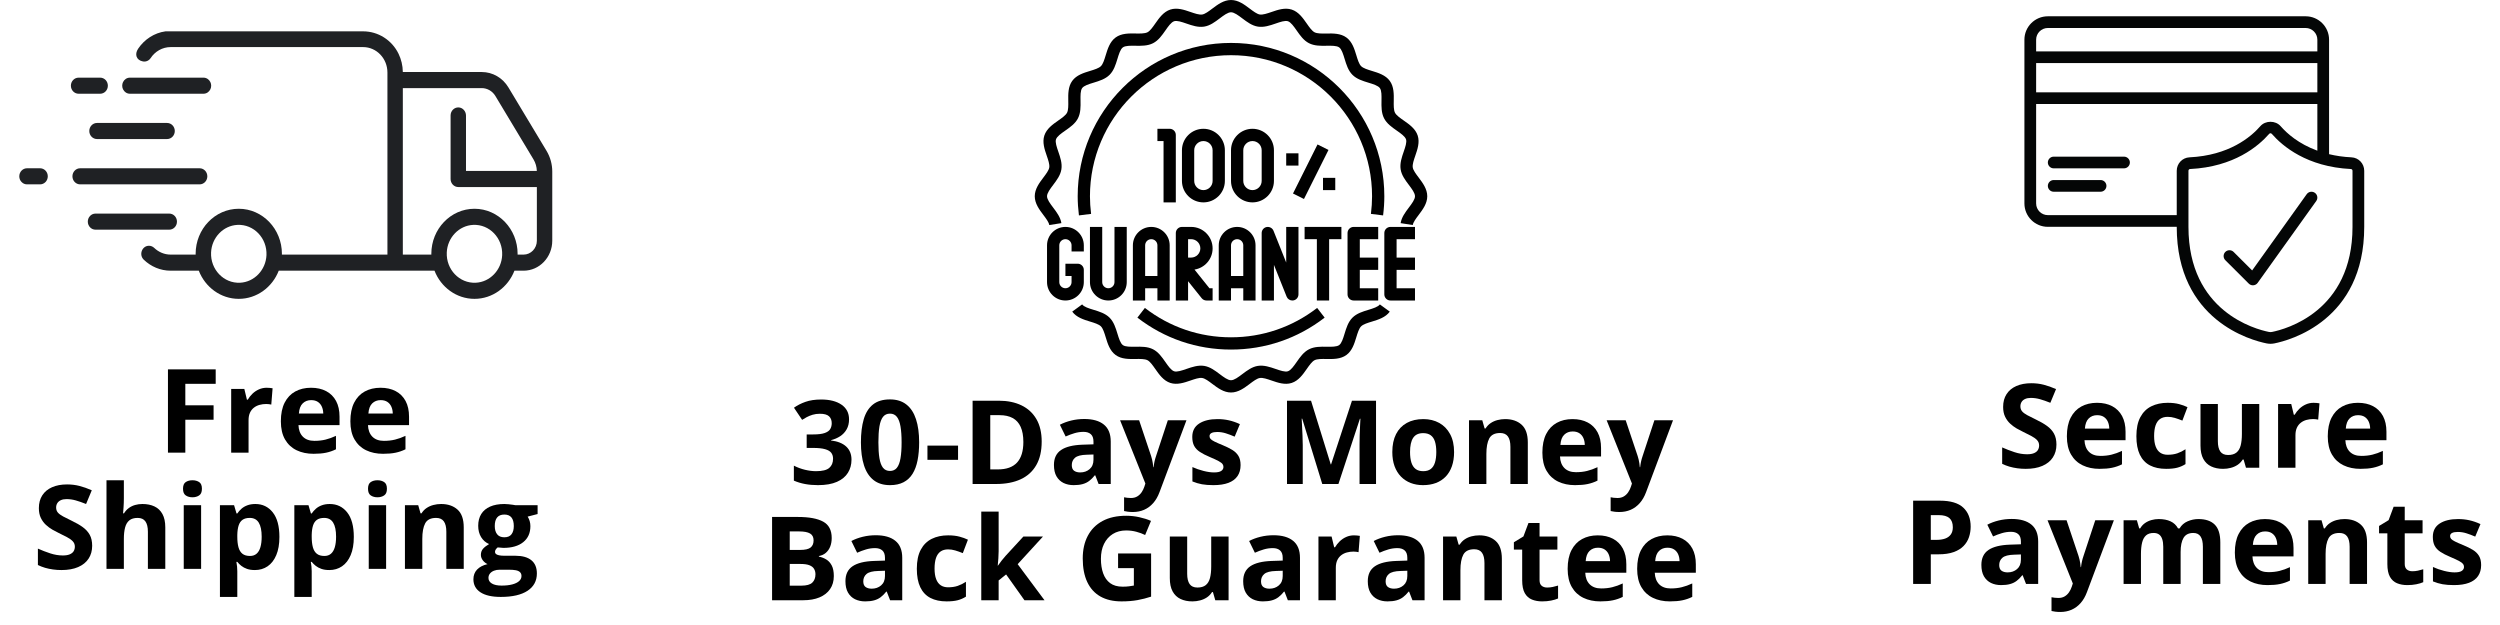 <svg version="1.0" preserveAspectRatio="xMidYMid meet" height="500" viewBox="0 0 1500 375" zoomAndPan="magnify" width="2000" xmlns:xlink="http://www.w3.org/1999/xlink" xmlns="http://www.w3.org/2000/svg"><defs><g></g><clipPath id="9f1f3c4ed7"><path clip-rule="nonzero" d="M 11.34 100 L 29 100 L 29 111 L 11.34 111 Z M 11.34 100"></path></clipPath><clipPath id="7e7609ea41"><path clip-rule="nonzero" d="M 81.73 18.805 L 331.359 18.805 L 331.359 179.305 L 81.73 179.305 Z M 81.73 18.805"></path></clipPath><clipPath id="b047a11f6f"><path clip-rule="nonzero" d="M 620.855 0 L 856.355 0 L 856.355 136 L 620.855 136 Z M 620.855 0"></path></clipPath><clipPath id="009248258c"><path clip-rule="nonzero" d="M 643 182 L 834 182 L 834 235.5 L 643 235.5 Z M 643 182"></path></clipPath><clipPath id="abe08b110f"><path clip-rule="nonzero" d="M 1214.59 9.773 L 1418.59 9.773 L 1418.59 206.273 L 1214.59 206.273 Z M 1214.59 9.773"></path></clipPath></defs><rect fill-opacity="1" height="450" y="-37.5" fill="#ffffff" width="1800" x="-150"></rect><rect fill-opacity="1" height="450" y="-37.5" fill="#ffffff" width="1800" x="-150"></rect><path fill-rule="nonzero" fill-opacity="1" d="M 106.176 132.98 C 106.176 130.312 104.109 128.152 101.555 128.152 L 57.301 128.152 C 54.75 128.152 52.68 130.312 52.68 132.98 C 52.68 135.645 54.75 137.805 57.301 137.805 L 101.555 137.805 C 104.109 137.805 106.176 135.645 106.176 132.98" fill="#1f2124"></path><path fill-rule="nonzero" fill-opacity="1" d="M 58.195 73.777 C 55.645 73.777 53.574 75.938 53.574 78.605 C 53.574 81.27 55.645 83.43 58.195 83.43 L 100.25 83.43 C 102.805 83.43 104.875 81.27 104.875 78.605 C 104.875 75.938 102.805 73.777 100.25 73.777 L 58.195 73.777" fill="#1f2124"></path><path fill-rule="nonzero" fill-opacity="1" d="M 47.156 56.242 L 60.098 56.242 C 62.648 56.242 64.719 54.082 64.719 51.414 C 64.719 48.75 62.648 46.59 60.098 46.59 L 47.156 46.59 C 44.605 46.59 42.535 48.75 42.535 51.414 C 42.535 54.082 44.605 56.242 47.156 56.242" fill="#1f2124"></path><path fill-rule="nonzero" fill-opacity="1" d="M 124.398 105.793 C 124.398 103.125 122.328 100.965 119.777 100.965 L 48.082 100.965 C 45.527 100.965 43.461 103.125 43.461 105.793 C 43.461 108.457 45.527 110.617 48.082 110.617 L 119.777 110.617 C 122.328 110.617 124.398 108.457 124.398 105.793" fill="#1f2124"></path><g clip-path="url(#9f1f3c4ed7)"><path fill-rule="nonzero" fill-opacity="1" d="M 24.051 100.965 L 16.191 100.965 C 13.641 100.965 11.57 103.125 11.57 105.793 C 11.57 108.457 13.641 110.617 16.191 110.617 L 24.051 110.617 C 26.602 110.617 28.672 108.457 28.672 105.793 C 28.672 103.125 26.602 100.965 24.051 100.965" fill="#1f2124"></path></g><path fill-rule="nonzero" fill-opacity="1" d="M 77.945 56.242 L 122.086 56.242 C 123.898 56.242 125.469 55.152 126.227 53.559 C 126.539 52.91 126.707 52.188 126.707 51.414 C 126.707 50.645 126.539 49.918 126.227 49.273 C 125.469 47.68 123.898 46.59 122.086 46.59 L 77.945 46.59 C 76.133 46.59 74.562 47.68 73.809 49.266 C 73.5 49.914 73.324 50.645 73.324 51.414 C 73.324 52.188 73.5 52.918 73.809 53.562 C 74.562 55.152 76.133 56.242 77.945 56.242" fill="#1f2124"></path><g clip-path="url(#7e7609ea41)"><path fill-rule="nonzero" fill-opacity="1" d="M 322.117 144.426 C 322.117 149.031 318.539 152.766 314.129 152.766 L 310.551 152.766 C 310.555 152.605 310.562 152.445 310.562 152.285 C 310.562 137.383 298.953 125.258 284.684 125.258 C 270.41 125.258 258.801 137.383 258.801 152.285 C 258.801 152.445 258.809 152.605 258.812 152.766 L 241.699 152.766 L 241.699 52.863 L 289.02 52.863 C 292.359 52.863 295.465 54.656 297.238 57.609 L 320.102 95.645 C 321.352 97.727 322.035 100.121 322.102 102.574 L 279.598 102.574 L 279.598 69.371 C 279.598 66.742 277.625 64.52 275.105 64.449 C 272.496 64.375 270.355 66.562 270.355 69.273 L 270.355 107.402 C 270.355 110.066 272.426 112.227 274.977 112.227 L 322.117 112.227 Z M 301.301 153.102 C 300.91 162.012 293.996 169.23 285.461 169.641 C 275.672 170.109 267.613 161.691 268.062 151.469 C 268.457 142.555 275.367 135.34 283.902 134.93 C 293.691 134.461 301.75 142.879 301.301 153.102 Z M 159.883 153.102 C 159.488 162.012 152.578 169.23 144.043 169.641 C 134.254 170.109 126.191 161.691 126.645 151.469 C 127.035 142.555 133.949 135.34 142.48 134.93 C 152.27 134.461 160.332 142.879 159.883 153.102 Z M 327.926 90.512 L 305.066 52.48 C 301.578 46.676 295.582 43.211 289.02 43.211 L 241.695 43.211 C 241.648 39.305 240.742 35.609 239.16 32.328 C 235.125 23.977 226.824 18.805 217.867 18.805 L 99.309 18.805 C 92.531 19.73 86.641 23.641 82.887 29.223 C 80.578 32.656 81.844 36.164 85.801 36.867 C 87.594 37.184 89.367 36.391 90.371 34.871 C 93.008 30.871 97.418 28.25 102.418 28.25 L 217.848 28.25 C 225.914 28.25 232.457 35.082 232.457 43.508 L 232.457 152.766 L 169.133 152.766 C 169.133 152.605 169.145 152.445 169.145 152.285 C 169.145 137.383 157.531 125.258 143.262 125.258 C 128.992 125.258 117.383 137.383 117.383 152.285 C 117.383 152.445 117.391 152.605 117.395 152.766 L 102.418 152.766 C 98.617 152.766 95.16 151.25 92.562 148.77 C 91.695 147.941 90.574 147.457 89.398 147.457 C 85.207 147.457 83.176 152.84 86.258 155.812 C 90.508 159.91 96.188 162.418 102.418 162.418 L 119.277 162.418 C 123.125 172.312 132.422 179.312 143.262 179.312 C 154.102 179.312 163.402 172.312 167.246 162.418 L 260.699 162.418 C 264.543 172.312 273.844 179.312 284.684 179.312 C 295.52 179.312 304.82 172.312 308.668 162.418 L 314.129 162.418 C 323.645 162.418 331.359 154.363 331.359 144.426 L 331.359 102.961 C 331.359 98.551 330.172 94.246 327.926 90.512" fill="#1f2124"></path></g><g fill-opacity="1" fill="#000000"><g transform="translate(94.476, 271.59)"><g><path d="M 16.719 0 L 6.297 0 L 6.297 -49.969 L 34.938 -49.969 L 34.938 -41.297 L 16.719 -41.297 L 16.719 -28.406 L 33.672 -28.406 L 33.672 -19.75 L 16.719 -19.75 Z M 16.719 0"></path></g></g></g><g fill-opacity="1" fill="#000000"><g transform="translate(133.242, 271.59)"><g><path d="M 26.797 -38.938 C 27.316 -38.938 27.926 -38.906 28.625 -38.844 C 29.32 -38.789 29.883 -38.719 30.312 -38.625 L 29.531 -28.844 C 29.188 -28.957 28.703 -29.039 28.078 -29.094 C 27.453 -29.156 26.91 -29.188 26.453 -29.188 C 25.109 -29.188 23.801 -29.016 22.531 -28.672 C 21.27 -28.336 20.141 -27.785 19.141 -27.016 C 18.141 -26.254 17.348 -25.254 16.766 -24.016 C 16.18 -22.773 15.891 -21.254 15.891 -19.453 L 15.891 0 L 5.469 0 L 5.469 -38.219 L 13.359 -38.219 L 14.906 -31.781 L 15.422 -31.781 C 16.172 -33.082 17.109 -34.273 18.234 -35.359 C 19.359 -36.441 20.645 -37.305 22.094 -37.953 C 23.539 -38.609 25.109 -38.938 26.797 -38.938 Z M 26.797 -38.938"></path></g></g></g><g fill-opacity="1" fill="#000000"><g transform="translate(165.377, 271.59)"><g><path d="M 21.219 -38.938 C 24.758 -38.938 27.805 -38.254 30.359 -36.891 C 32.91 -35.535 34.879 -33.57 36.266 -31 C 37.648 -28.426 38.344 -25.281 38.344 -21.562 L 38.344 -16.516 L 13.703 -16.516 C 13.816 -13.566 14.695 -11.254 16.344 -9.578 C 18 -7.91 20.301 -7.078 23.25 -7.078 C 25.688 -7.078 27.914 -7.328 29.938 -7.828 C 31.969 -8.328 34.055 -9.078 36.203 -10.078 L 36.203 -2.016 C 34.305 -1.078 32.328 -0.395 30.266 0.031 C 28.203 0.469 25.703 0.688 22.766 0.688 C 18.93 0.688 15.539 -0.02 12.594 -1.438 C 9.645 -2.852 7.332 -5.004 5.656 -7.891 C 3.977 -10.785 3.141 -14.43 3.141 -18.828 C 3.141 -23.297 3.895 -27.016 5.406 -29.984 C 6.926 -32.961 9.039 -35.195 11.75 -36.688 C 14.469 -38.188 17.625 -38.938 21.219 -38.938 Z M 21.297 -31.516 C 19.266 -31.516 17.582 -30.863 16.25 -29.562 C 14.914 -28.27 14.148 -26.234 13.953 -23.453 L 28.578 -23.453 C 28.555 -24.992 28.273 -26.367 27.734 -27.578 C 27.203 -28.785 26.406 -29.742 25.344 -30.453 C 24.281 -31.16 22.93 -31.516 21.297 -31.516 Z M 21.297 -31.516"></path></g></g></g><g fill-opacity="1" fill="#000000"><g transform="translate(207.082, 271.59)"><g><path d="M 21.219 -38.938 C 24.758 -38.938 27.805 -38.254 30.359 -36.891 C 32.91 -35.535 34.879 -33.57 36.266 -31 C 37.648 -28.426 38.344 -25.281 38.344 -21.562 L 38.344 -16.516 L 13.703 -16.516 C 13.816 -13.566 14.695 -11.254 16.344 -9.578 C 18 -7.91 20.301 -7.078 23.25 -7.078 C 25.688 -7.078 27.914 -7.328 29.938 -7.828 C 31.969 -8.328 34.055 -9.078 36.203 -10.078 L 36.203 -2.016 C 34.305 -1.078 32.328 -0.395 30.266 0.031 C 28.203 0.469 25.703 0.688 22.766 0.688 C 18.93 0.688 15.539 -0.02 12.594 -1.438 C 9.645 -2.852 7.332 -5.004 5.656 -7.891 C 3.977 -10.785 3.141 -14.43 3.141 -18.828 C 3.141 -23.297 3.895 -27.016 5.406 -29.984 C 6.926 -32.961 9.039 -35.195 11.75 -36.688 C 14.469 -38.188 17.625 -38.938 21.219 -38.938 Z M 21.297 -31.516 C 19.266 -31.516 17.582 -30.863 16.25 -29.562 C 14.914 -28.27 14.148 -26.234 13.953 -23.453 L 28.578 -23.453 C 28.555 -24.992 28.273 -26.367 27.734 -27.578 C 27.203 -28.785 26.406 -29.742 25.344 -30.453 C 24.281 -31.16 22.93 -31.516 21.297 -31.516 Z M 21.297 -31.516"></path></g></g></g><g fill-opacity="1" fill="#000000"><g transform="translate(19.523, 341.34)"><g><path d="M 35.781 -13.875 C 35.781 -10.914 35.062 -8.344 33.625 -6.156 C 32.195 -3.969 30.109 -2.281 27.359 -1.094 C 24.617 0.094 21.285 0.688 17.359 0.688 C 15.629 0.688 13.938 0.57 12.281 0.344 C 10.633 0.113 9.051 -0.219 7.531 -0.656 C 6.02 -1.102 4.582 -1.66 3.219 -2.328 L 3.219 -12.172 C 5.582 -11.117 8.039 -10.172 10.594 -9.328 C 13.145 -8.484 15.676 -8.062 18.188 -8.062 C 19.914 -8.062 21.305 -8.289 22.359 -8.75 C 23.422 -9.207 24.191 -9.832 24.672 -10.625 C 25.148 -11.426 25.391 -12.336 25.391 -13.359 C 25.391 -14.617 24.969 -15.691 24.125 -16.578 C 23.281 -17.461 22.125 -18.289 20.656 -19.062 C 19.188 -19.844 17.531 -20.676 15.688 -21.562 C 14.531 -22.113 13.266 -22.781 11.891 -23.562 C 10.523 -24.352 9.227 -25.316 8 -26.453 C 6.77 -27.598 5.758 -28.984 4.969 -30.609 C 4.188 -32.234 3.797 -34.188 3.797 -36.469 C 3.797 -39.457 4.477 -42.008 5.844 -44.125 C 7.207 -46.25 9.16 -47.875 11.703 -49 C 14.242 -50.125 17.25 -50.688 20.719 -50.688 C 23.312 -50.688 25.785 -50.383 28.141 -49.781 C 30.504 -49.176 32.973 -48.305 35.547 -47.172 L 32.125 -38.938 C 29.82 -39.863 27.758 -40.582 25.938 -41.094 C 24.113 -41.613 22.258 -41.875 20.375 -41.875 C 19.051 -41.875 17.922 -41.66 16.984 -41.234 C 16.055 -40.816 15.352 -40.223 14.875 -39.453 C 14.395 -38.691 14.156 -37.812 14.156 -36.812 C 14.156 -35.625 14.5 -34.625 15.188 -33.812 C 15.883 -33.008 16.93 -32.234 18.328 -31.484 C 19.734 -30.734 21.484 -29.852 23.578 -28.844 C 26.129 -27.633 28.312 -26.375 30.125 -25.062 C 31.938 -23.758 33.332 -22.223 34.312 -20.453 C 35.289 -18.691 35.781 -16.5 35.781 -13.875 Z M 35.781 -13.875"></path></g></g></g><g fill-opacity="1" fill="#000000"><g transform="translate(58.425, 341.34)"><g><path d="M 15.891 -53.188 L 15.891 -42.344 C 15.891 -40.457 15.828 -38.66 15.703 -36.953 C 15.578 -35.242 15.484 -34.035 15.422 -33.328 L 15.969 -33.328 C 16.781 -34.648 17.75 -35.719 18.875 -36.531 C 20.008 -37.352 21.258 -37.957 22.625 -38.344 C 23.988 -38.738 25.457 -38.938 27.031 -38.938 C 29.789 -38.938 32.195 -38.453 34.25 -37.484 C 36.301 -36.516 37.895 -35 39.031 -32.938 C 40.176 -30.875 40.75 -28.203 40.75 -24.922 L 40.75 0 L 30.312 0 L 30.312 -22.312 C 30.312 -25.051 29.812 -27.113 28.812 -28.5 C 27.812 -29.895 26.266 -30.594 24.172 -30.594 C 22.066 -30.594 20.41 -30.109 19.203 -29.141 C 17.992 -28.172 17.141 -26.742 16.641 -24.859 C 16.141 -22.984 15.891 -20.691 15.891 -17.984 L 15.891 0 L 5.469 0 L 5.469 -53.188 Z M 15.891 -53.188"></path></g></g></g><g fill-opacity="1" fill="#000000"><g transform="translate(104.778, 341.34)"><g><path d="M 15.891 -38.219 L 15.891 0 L 5.469 0 L 5.469 -38.219 Z M 10.703 -53.188 C 12.242 -53.188 13.57 -52.828 14.688 -52.109 C 15.812 -51.391 16.375 -50.051 16.375 -48.094 C 16.375 -46.156 15.812 -44.816 14.688 -44.078 C 13.57 -43.336 12.242 -42.969 10.703 -42.969 C 9.129 -42.969 7.789 -43.336 6.688 -44.078 C 5.582 -44.816 5.031 -46.156 5.031 -48.094 C 5.031 -50.051 5.582 -51.391 6.688 -52.109 C 7.789 -52.828 9.129 -53.188 10.703 -53.188 Z M 10.703 -53.188"></path></g></g></g><g fill-opacity="1" fill="#000000"><g transform="translate(126.49, 341.34)"><g><path d="M 26.734 -38.938 C 31.035 -38.938 34.516 -37.258 37.172 -33.906 C 39.828 -30.551 41.156 -25.641 41.156 -19.172 C 41.156 -14.848 40.523 -11.207 39.266 -8.25 C 38.016 -5.301 36.285 -3.07 34.078 -1.562 C 31.867 -0.062 29.328 0.688 26.453 0.688 C 24.609 0.688 23.023 0.453 21.703 -0.016 C 20.379 -0.484 19.25 -1.086 18.312 -1.828 C 17.383 -2.566 16.578 -3.359 15.891 -4.203 L 15.344 -4.203 C 15.531 -3.297 15.664 -2.363 15.75 -1.406 C 15.844 -0.445 15.891 0.488 15.891 1.406 L 15.891 16.812 L 5.469 16.812 L 5.469 -38.219 L 13.953 -38.219 L 15.422 -33.25 L 15.891 -33.25 C 16.578 -34.281 17.41 -35.227 18.391 -36.094 C 19.367 -36.957 20.547 -37.645 21.922 -38.156 C 23.305 -38.676 24.91 -38.938 26.734 -38.938 Z M 23.375 -30.594 C 21.551 -30.594 20.102 -30.211 19.031 -29.453 C 17.969 -28.703 17.191 -27.578 16.703 -26.078 C 16.211 -24.578 15.941 -22.676 15.891 -20.375 L 15.891 -19.25 C 15.891 -16.781 16.125 -14.691 16.594 -12.984 C 17.062 -11.273 17.848 -9.977 18.953 -9.094 C 20.055 -8.207 21.578 -7.766 23.516 -7.766 C 25.109 -7.766 26.414 -8.207 27.438 -9.094 C 28.469 -9.977 29.238 -11.281 29.75 -13 C 30.258 -14.727 30.516 -16.832 30.516 -19.312 C 30.516 -23.051 29.93 -25.863 28.766 -27.75 C 27.609 -29.645 25.812 -30.594 23.375 -30.594 Z M 23.375 -30.594"></path></g></g></g><g fill-opacity="1" fill="#000000"><g transform="translate(171.134, 341.34)"><g><path d="M 26.734 -38.938 C 31.035 -38.938 34.516 -37.258 37.172 -33.906 C 39.828 -30.551 41.156 -25.641 41.156 -19.172 C 41.156 -14.848 40.523 -11.207 39.266 -8.25 C 38.016 -5.301 36.285 -3.07 34.078 -1.562 C 31.867 -0.062 29.328 0.688 26.453 0.688 C 24.609 0.688 23.023 0.453 21.703 -0.016 C 20.379 -0.484 19.25 -1.086 18.312 -1.828 C 17.383 -2.566 16.578 -3.359 15.891 -4.203 L 15.344 -4.203 C 15.531 -3.297 15.664 -2.363 15.75 -1.406 C 15.844 -0.445 15.891 0.488 15.891 1.406 L 15.891 16.812 L 5.469 16.812 L 5.469 -38.219 L 13.953 -38.219 L 15.422 -33.25 L 15.891 -33.25 C 16.578 -34.281 17.41 -35.227 18.391 -36.094 C 19.367 -36.957 20.547 -37.645 21.922 -38.156 C 23.305 -38.676 24.91 -38.938 26.734 -38.938 Z M 23.375 -30.594 C 21.551 -30.594 20.102 -30.211 19.031 -29.453 C 17.969 -28.703 17.191 -27.578 16.703 -26.078 C 16.211 -24.578 15.941 -22.676 15.891 -20.375 L 15.891 -19.25 C 15.891 -16.781 16.125 -14.691 16.594 -12.984 C 17.062 -11.273 17.848 -9.977 18.953 -9.094 C 20.055 -8.207 21.578 -7.766 23.516 -7.766 C 25.109 -7.766 26.414 -8.207 27.438 -9.094 C 28.469 -9.977 29.238 -11.281 29.75 -13 C 30.258 -14.727 30.516 -16.832 30.516 -19.312 C 30.516 -23.051 29.93 -25.863 28.766 -27.75 C 27.609 -29.645 25.812 -30.594 23.375 -30.594 Z M 23.375 -30.594"></path></g></g></g><g fill-opacity="1" fill="#000000"><g transform="translate(215.778, 341.34)"><g><path d="M 15.891 -38.219 L 15.891 0 L 5.469 0 L 5.469 -38.219 Z M 10.703 -53.188 C 12.242 -53.188 13.57 -52.828 14.688 -52.109 C 15.812 -51.391 16.375 -50.051 16.375 -48.094 C 16.375 -46.156 15.812 -44.816 14.688 -44.078 C 13.57 -43.336 12.242 -42.969 10.703 -42.969 C 9.129 -42.969 7.789 -43.336 6.688 -44.078 C 5.582 -44.816 5.031 -46.156 5.031 -48.094 C 5.031 -50.051 5.582 -51.391 6.688 -52.109 C 7.789 -52.828 9.129 -53.188 10.703 -53.188 Z M 10.703 -53.188"></path></g></g></g><g fill-opacity="1" fill="#000000"><g transform="translate(237.49, 341.34)"><g><path d="M 27.172 -38.938 C 31.254 -38.938 34.535 -37.82 37.016 -35.594 C 39.504 -33.375 40.75 -29.816 40.75 -24.922 L 40.75 0 L 30.312 0 L 30.312 -22.312 C 30.312 -25.051 29.816 -27.113 28.828 -28.5 C 27.836 -29.895 26.285 -30.594 24.172 -30.594 C 20.973 -30.594 18.789 -29.508 17.625 -27.344 C 16.469 -25.176 15.891 -22.055 15.891 -17.984 L 15.891 0 L 5.469 0 L 5.469 -38.219 L 13.438 -38.219 L 14.828 -33.328 L 15.422 -33.328 C 16.234 -34.648 17.25 -35.719 18.469 -36.531 C 19.688 -37.352 21.039 -37.957 22.531 -38.344 C 24.031 -38.738 25.578 -38.938 27.172 -38.938 Z M 27.172 -38.938"></path></g></g></g><g fill-opacity="1" fill="#000000"><g transform="translate(283.843, 341.34)"><g><path d="M 16.641 16.812 C 11.305 16.812 7.234 15.883 4.422 14.031 C 1.609 12.176 0.203 9.57 0.203 6.219 C 0.203 3.914 0.922 1.988 2.359 0.438 C 3.797 -1.102 5.906 -2.207 8.688 -2.875 C 7.613 -3.332 6.676 -4.078 5.875 -5.109 C 5.082 -6.148 4.688 -7.25 4.688 -8.406 C 4.688 -9.863 5.109 -11.078 5.953 -12.047 C 6.797 -13.016 8.016 -13.969 9.609 -14.906 C 7.598 -15.77 6.004 -17.156 4.828 -19.062 C 3.66 -20.977 3.078 -23.238 3.078 -25.844 C 3.078 -28.625 3.688 -30.988 4.906 -32.938 C 6.125 -34.883 7.898 -36.367 10.234 -37.391 C 12.566 -38.422 15.41 -38.938 18.766 -38.938 C 19.473 -38.938 20.289 -38.891 21.219 -38.797 C 22.156 -38.703 23.016 -38.598 23.797 -38.484 C 24.586 -38.367 25.117 -38.281 25.391 -38.219 L 38.719 -38.219 L 38.719 -32.922 L 32.75 -31.375 C 33.289 -30.531 33.695 -29.629 33.969 -28.672 C 34.25 -27.711 34.391 -26.703 34.391 -25.641 C 34.391 -21.535 32.957 -18.336 30.094 -16.047 C 27.238 -13.754 23.27 -12.609 18.188 -12.609 C 16.977 -12.68 15.836 -12.773 14.766 -12.891 C 14.242 -12.473 13.844 -12.035 13.562 -11.578 C 13.289 -11.129 13.156 -10.656 13.156 -10.156 C 13.156 -9.656 13.363 -9.238 13.781 -8.906 C 14.207 -8.57 14.848 -8.316 15.703 -8.141 C 16.555 -7.973 17.625 -7.891 18.906 -7.891 L 25.391 -7.891 C 29.586 -7.891 32.785 -6.988 34.984 -5.188 C 37.18 -3.395 38.281 -0.754 38.281 2.734 C 38.281 7.203 36.414 10.664 32.688 13.125 C 28.969 15.582 23.617 16.812 16.641 16.812 Z M 17.094 10.016 C 19.57 10.016 21.707 9.781 23.5 9.312 C 25.289 8.844 26.66 8.18 27.609 7.328 C 28.566 6.473 29.047 5.453 29.047 4.266 C 29.047 3.316 28.766 2.562 28.203 2 C 27.648 1.438 26.812 1.039 25.688 0.812 C 24.562 0.594 23.117 0.484 21.359 0.484 L 15.969 0.484 C 14.688 0.484 13.535 0.688 12.516 1.094 C 11.504 1.5 10.703 2.07 10.109 2.812 C 9.523 3.562 9.234 4.426 9.234 5.406 C 9.234 6.832 9.922 7.957 11.297 8.781 C 12.672 9.602 14.602 10.016 17.094 10.016 Z M 18.766 -18.969 C 20.723 -18.969 22.156 -19.57 23.062 -20.781 C 23.977 -21.988 24.438 -23.629 24.438 -25.703 C 24.438 -28.004 23.961 -29.727 23.016 -30.875 C 22.078 -32.031 20.66 -32.609 18.766 -32.609 C 16.848 -32.609 15.41 -32.031 14.453 -30.875 C 13.492 -29.727 13.016 -28.004 13.016 -25.703 C 13.016 -23.629 13.488 -21.988 14.438 -20.781 C 15.383 -19.57 16.828 -18.969 18.766 -18.969 Z M 18.766 -18.969"></path></g></g></g><g clip-path="url(#b047a11f6f)"><path fill-rule="nonzero" fill-opacity="1" d="M 851.195 106.523 C 849.586 104.395 847.922 102.188 847.66 100.477 C 847.371 98.656 848.293 95.98 849.184 93.398 C 850.477 89.652 851.938 85.406 850.625 81.359 C 849.289 77.234 845.566 74.633 842.277 72.336 C 840.07 70.793 837.793 69.199 836.988 67.625 C 836.164 66.012 836.211 63.203 836.254 60.488 C 836.32 56.504 836.395 51.996 833.875 48.531 C 831.344 45.051 827.016 43.73 823.199 42.566 C 820.613 41.777 817.934 40.957 816.672 39.695 C 815.406 38.43 814.59 35.75 813.801 33.164 C 812.641 29.348 811.316 25.023 807.832 22.492 C 804.371 19.969 799.859 20.039 795.883 20.109 C 793.164 20.16 790.352 20.203 788.742 19.379 C 787.168 18.574 785.574 16.293 784.031 14.086 C 781.742 10.801 779.141 7.078 775.016 5.742 C 770.961 4.426 766.707 5.887 762.961 7.176 C 760.375 8.066 757.695 8.98 755.879 8.703 C 754.168 8.434 751.965 6.77 749.832 5.168 C 746.621 2.746 742.98 0 738.605 0 C 734.234 0 730.594 2.746 727.379 5.168 C 725.25 6.773 723.047 8.434 721.336 8.703 C 719.52 8.992 716.84 8.066 714.254 7.176 C 710.504 5.883 706.258 4.422 702.215 5.734 C 698.09 7.074 695.488 10.793 693.191 14.078 C 691.652 16.281 690.059 18.562 688.48 19.367 C 686.871 20.191 684.055 20.141 681.344 20.098 C 677.363 20.02 672.855 19.953 669.387 22.48 C 665.906 25.012 664.586 29.34 663.422 33.152 C 662.637 35.746 661.816 38.418 660.555 39.684 C 659.289 40.953 656.609 41.77 654.02 42.559 C 650.203 43.723 645.879 45.043 643.344 48.523 C 640.824 51.988 640.898 56.496 640.961 60.48 C 641.008 63.199 641.051 66.008 640.23 67.621 C 639.43 69.191 637.148 70.785 634.941 72.328 C 631.656 74.625 627.938 77.227 626.594 81.352 C 625.281 85.402 626.746 89.648 628.035 93.398 C 628.926 95.984 629.852 98.656 629.562 100.477 C 629.293 102.188 627.637 104.395 626.027 106.523 C 623.602 109.734 620.855 113.379 620.855 117.75 C 620.855 122.121 623.602 125.766 626.023 128.977 C 627.633 131.105 629.289 133.316 629.559 135.027 L 636.832 133.883 C 636.277 130.352 634.051 127.402 631.898 124.547 C 630.09 122.145 628.215 119.66 628.215 117.75 C 628.215 115.84 630.09 113.355 631.898 110.953 C 634.051 108.098 636.273 105.148 636.832 101.617 C 637.402 97.988 636.176 94.434 634.992 91 C 634.031 88.215 633.035 85.328 633.594 83.625 C 634.172 81.848 636.707 80.078 639.156 78.363 C 642.102 76.305 645.148 74.18 646.785 70.969 C 648.441 67.727 648.383 63.98 648.32 60.363 C 648.27 57.395 648.223 54.336 649.293 52.859 C 650.379 51.367 653.32 50.469 656.168 49.602 C 659.617 48.547 663.191 47.457 665.758 44.891 C 668.32 42.328 669.41 38.758 670.465 35.305 C 671.332 32.461 672.227 29.52 673.719 28.434 C 675.195 27.359 678.262 27.406 681.223 27.457 C 684.844 27.516 688.582 27.578 691.832 25.922 C 695.039 24.285 697.168 21.242 699.227 18.297 C 700.938 15.844 702.711 13.312 704.488 12.734 C 706.188 12.176 709.074 13.176 711.859 14.133 C 715.301 15.32 718.852 16.539 722.48 15.973 C 726.004 15.422 728.957 13.195 731.812 11.043 C 734.215 9.23 736.699 7.359 738.605 7.359 C 740.516 7.359 743 9.23 745.402 11.043 C 748.258 13.195 751.211 15.418 754.738 15.973 C 758.359 16.531 761.922 15.32 765.359 14.133 C 768.148 13.172 771.023 12.176 772.734 12.734 C 774.508 13.312 776.285 15.844 778 18.297 C 780.055 21.238 782.188 24.285 785.391 25.922 C 788.637 27.578 792.395 27.527 796 27.457 C 798.965 27.414 802.031 27.359 803.504 28.434 C 804.996 29.52 805.891 32.457 806.762 35.305 C 807.816 38.758 808.902 42.332 811.469 44.895 C 814.031 47.461 817.602 48.551 821.055 49.602 C 823.895 50.469 826.84 51.367 827.926 52.859 C 829 54.336 828.945 57.395 828.898 60.363 C 828.84 63.98 828.781 67.727 830.438 70.969 C 832.074 74.18 835.117 76.305 838.062 78.363 C 840.512 80.078 843.043 81.848 843.625 83.629 C 844.176 85.332 843.188 88.215 842.227 91 C 841.043 94.434 839.82 97.988 840.387 101.617 C 840.941 105.145 843.168 108.098 845.316 110.949 C 847.125 113.355 848.996 115.84 848.996 117.75 C 848.996 119.66 847.125 122.145 845.312 124.551 C 843.164 127.402 840.941 130.352 840.383 133.883 L 847.66 135.027 C 847.922 133.316 849.586 131.109 851.195 128.977 C 853.613 125.766 856.355 122.121 856.355 117.75 C 856.355 113.379 853.613 109.734 851.195 106.523 Z M 851.195 106.523" fill="#000000"></path></g><g clip-path="url(#009248258c)"><path fill-rule="nonzero" fill-opacity="1" d="M 821.047 185.902 C 817.594 186.953 814.023 188.043 811.461 190.609 C 808.895 193.168 807.809 196.742 806.75 200.195 C 805.887 203.039 804.988 205.977 803.496 207.062 C 802.023 208.133 798.938 208.082 795.996 208.039 C 792.375 207.98 788.637 207.922 785.383 209.578 C 782.18 211.215 780.051 214.258 777.996 217.199 C 776.281 219.652 774.512 222.184 772.73 222.766 C 771.02 223.324 768.145 222.332 765.355 221.367 C 761.918 220.184 758.359 218.98 754.734 219.527 C 751.207 220.082 748.254 222.309 745.402 224.457 C 743 226.27 740.516 228.141 738.605 228.141 C 736.699 228.141 734.215 226.27 731.809 224.457 C 728.957 222.309 726 220.086 722.477 219.527 C 718.859 218.98 715.293 220.184 711.855 221.367 C 709.07 222.328 706.191 223.324 704.48 222.766 C 702.703 222.188 700.93 219.652 699.219 217.199 C 697.16 214.254 695.031 211.211 691.828 209.574 C 688.582 207.918 684.836 207.977 681.223 208.039 C 678.258 208.074 675.191 208.137 673.715 207.059 C 672.227 205.973 671.328 203.035 670.461 200.191 C 669.402 196.738 668.312 193.164 665.75 190.605 C 663.184 188.039 659.613 186.949 656.16 185.895 C 653.316 185.031 650.371 184.133 649.289 182.637 L 643.34 186.973 C 645.871 190.449 650.199 191.77 654.012 192.934 C 656.602 193.723 659.281 194.543 660.547 195.809 C 661.812 197.074 662.629 199.75 663.422 202.34 C 664.582 206.156 665.902 210.477 669.387 213.008 C 672.848 215.539 677.359 215.453 681.344 215.391 C 684.055 215.359 686.871 215.301 688.48 216.121 C 690.055 216.926 691.648 219.207 693.188 221.414 C 695.484 224.699 698.086 228.422 702.211 229.762 C 706.254 231.066 710.504 229.617 714.254 228.32 C 716.84 227.434 719.52 226.484 721.336 226.797 C 723.047 227.062 725.25 228.727 727.379 230.332 C 730.594 232.754 734.234 235.5 738.605 235.5 C 742.98 235.5 746.621 232.754 749.832 230.336 C 751.965 228.73 754.172 227.066 755.883 226.801 C 757.68 226.484 760.375 227.434 762.965 228.324 C 766.715 229.621 770.965 231.086 775.004 229.766 C 779.129 228.43 781.73 224.703 784.027 221.418 C 785.566 219.215 787.164 216.934 788.73 216.129 C 790.344 215.301 793.148 215.348 795.871 215.398 C 799.824 215.461 804.355 215.539 807.824 213.016 C 811.305 210.484 812.625 206.16 813.785 202.348 C 814.578 199.758 815.395 197.078 816.66 195.816 C 817.926 194.547 820.602 193.73 823.188 192.945 C 827.004 191.781 831.332 190.457 833.863 186.977 L 827.914 182.648 C 826.836 184.137 823.891 185.031 821.047 185.902 Z M 821.047 185.902" fill="#000000"></path></g><path fill-rule="nonzero" fill-opacity="1" d="M 650.293 169.266 L 650.293 161.906 C 650.293 159.871 648.645 158.227 646.613 158.227 L 639.254 158.227 L 639.254 165.586 L 642.934 165.586 L 642.934 169.266 C 642.934 171.297 641.281 172.945 639.254 172.945 C 637.227 172.945 635.574 171.297 635.574 169.266 L 635.574 147.188 C 635.574 145.156 637.227 143.508 639.254 143.508 C 641.281 143.508 642.934 145.156 642.934 147.188 L 642.934 150.867 L 650.293 150.867 L 650.293 147.188 C 650.293 141.102 645.34 136.148 639.254 136.148 C 633.168 136.148 628.215 141.102 628.215 147.188 L 628.215 169.266 C 628.215 175.352 633.168 180.305 639.254 180.305 C 645.34 180.305 650.293 175.352 650.293 169.266 Z M 650.293 169.266" fill="#000000"></path><path fill-rule="nonzero" fill-opacity="1" d="M 653.973 136.148 L 653.973 169.266 C 653.973 175.352 658.926 180.305 665.012 180.305 C 671.098 180.305 676.051 175.352 676.051 169.266 L 676.051 136.148 L 668.691 136.148 L 668.691 169.266 C 668.691 171.297 667.039 172.945 665.012 172.945 C 662.984 172.945 661.332 171.297 661.332 169.266 L 661.332 136.148 Z M 653.973 136.148" fill="#000000"></path><path fill-rule="nonzero" fill-opacity="1" d="M 679.73 147.188 L 679.73 180.305 L 687.09 180.305 L 687.09 172.945 L 694.449 172.945 L 694.449 180.305 L 701.809 180.305 L 701.809 147.188 C 701.809 141.102 696.855 136.148 690.77 136.148 C 684.684 136.148 679.73 141.102 679.73 147.188 Z M 694.449 147.188 L 694.449 165.586 L 687.09 165.586 L 687.09 147.188 C 687.09 145.156 688.742 143.508 690.77 143.508 C 692.797 143.508 694.449 145.156 694.449 147.188 Z M 694.449 147.188" fill="#000000"></path><path fill-rule="nonzero" fill-opacity="1" d="M 731.246 147.188 L 731.246 180.305 L 738.605 180.305 L 738.605 172.945 L 745.965 172.945 L 745.965 180.305 L 753.324 180.305 L 753.324 147.188 C 753.324 141.102 748.371 136.148 742.285 136.148 C 736.199 136.148 731.246 141.102 731.246 147.188 Z M 742.285 143.508 C 744.316 143.508 745.965 145.156 745.965 147.188 L 745.965 165.586 L 738.605 165.586 L 738.605 147.188 C 738.605 145.156 740.258 143.508 742.285 143.508 Z M 742.285 143.508" fill="#000000"></path><path fill-rule="nonzero" fill-opacity="1" d="M 705.488 139.828 L 705.488 158.211 C 705.488 158.223 705.488 158.23 705.488 158.238 L 705.488 180.305 L 712.848 180.305 L 712.848 168.719 L 721.016 178.926 C 721.715 179.797 722.77 180.305 723.887 180.305 L 727.566 180.305 L 727.566 172.945 L 725.656 172.945 L 716.699 161.746 C 722.852 160.781 727.566 155.445 727.566 149.027 C 727.566 141.926 721.789 136.148 714.688 136.148 L 709.168 136.148 C 707.137 136.148 705.488 137.793 705.488 139.828 Z M 712.848 143.508 L 714.688 143.508 C 717.73 143.508 720.207 145.984 720.207 149.027 C 720.207 152.07 717.73 154.547 714.688 154.547 L 712.848 154.547 Z M 712.848 143.508" fill="#000000"></path><path fill-rule="nonzero" fill-opacity="1" d="M 771.723 157.52 L 764.105 138.465 C 763.445 136.816 761.695 135.902 759.988 136.215 C 758.258 136.547 757.004 138.066 757.004 139.828 L 757.004 180.305 L 764.363 180.305 L 764.363 158.934 L 771.984 177.988 C 772.555 179.41 773.926 180.305 775.398 180.305 C 775.633 180.305 775.867 180.281 776.098 180.238 C 777.832 179.906 779.082 178.387 779.082 176.625 L 779.082 136.148 L 771.723 136.148 Z M 771.723 157.52" fill="#000000"></path><path fill-rule="nonzero" fill-opacity="1" d="M 797.48 143.508 L 804.84 143.508 L 804.84 136.148 L 782.762 136.148 L 782.762 143.508 L 790.121 143.508 L 790.121 180.305 L 797.48 180.305 Z M 797.48 143.508" fill="#000000"></path><path fill-rule="nonzero" fill-opacity="1" d="M 826.918 143.508 L 826.918 136.148 L 812.199 136.148 C 810.164 136.148 808.52 137.793 808.52 139.828 L 808.52 176.625 C 808.52 178.66 810.164 180.305 812.199 180.305 L 826.918 180.305 L 826.918 172.945 L 815.879 172.945 L 815.879 161.906 L 826.918 161.906 L 826.918 154.547 L 815.879 154.547 L 815.879 143.508 Z M 826.918 143.508" fill="#000000"></path><path fill-rule="nonzero" fill-opacity="1" d="M 830.598 139.828 L 830.598 176.625 C 830.598 178.66 832.242 180.305 834.277 180.305 L 848.996 180.305 L 848.996 172.945 L 837.957 172.945 L 837.957 161.906 L 848.996 161.906 L 848.996 154.547 L 837.957 154.547 L 837.957 143.508 L 848.996 143.508 L 848.996 136.148 L 834.277 136.148 C 832.242 136.148 830.598 137.793 830.598 139.828 Z M 830.598 139.828" fill="#000000"></path><path fill-rule="nonzero" fill-opacity="1" d="M 830.598 117.75 C 830.598 67.027 789.332 25.758 738.605 25.758 C 687.883 25.758 646.613 67.027 646.613 117.75 C 646.613 121.457 646.863 125.324 647.355 129.246 L 654.656 128.332 C 654.203 124.711 653.973 121.148 653.973 117.75 C 653.973 71.086 691.941 33.117 738.605 33.117 C 785.277 33.117 823.238 71.086 823.238 117.75 C 823.238 121.148 823.012 124.711 822.555 128.332 L 829.855 129.246 C 830.352 125.324 830.598 121.457 830.598 117.75 Z M 830.598 117.75" fill="#000000"></path><path fill-rule="nonzero" fill-opacity="1" d="M 794.785 190.574 L 790.285 184.754 C 775.348 196.285 757.484 202.383 738.605 202.383 C 719.734 202.383 701.867 196.285 686.934 184.754 L 682.434 190.574 C 698.668 203.113 718.09 209.742 738.605 209.742 C 759.125 209.742 778.551 203.113 794.785 190.574 Z M 794.785 190.574" fill="#000000"></path><path fill-rule="nonzero" fill-opacity="1" d="M 701.809 77.273 L 694.449 77.273 L 694.449 84.633 L 698.129 84.633 L 698.129 121.43 L 705.488 121.43 L 705.488 80.953 C 705.488 78.922 703.84 77.273 701.809 77.273 Z M 701.809 77.273" fill="#000000"></path><path fill-rule="nonzero" fill-opacity="1" d="M 722.047 77.273 C 714.945 77.273 709.168 83.051 709.168 90.152 L 709.168 108.551 C 709.168 115.652 714.945 121.43 722.047 121.43 C 729.148 121.43 734.926 115.652 734.926 108.551 L 734.926 90.152 C 734.926 83.051 729.148 77.273 722.047 77.273 Z M 727.566 108.551 C 727.566 111.594 725.09 114.07 722.047 114.07 C 719.004 114.07 716.527 111.594 716.527 108.551 L 716.527 90.152 C 716.527 87.109 719.004 84.633 722.047 84.633 C 725.09 84.633 727.566 87.109 727.566 90.152 Z M 727.566 108.551" fill="#000000"></path><path fill-rule="nonzero" fill-opacity="1" d="M 751.484 77.273 C 744.383 77.273 738.605 83.051 738.605 90.152 L 738.605 108.551 C 738.605 115.652 744.383 121.43 751.484 121.43 C 758.586 121.43 764.363 115.652 764.363 108.551 L 764.363 90.152 C 764.363 83.051 758.586 77.273 751.484 77.273 Z M 757.004 108.551 C 757.004 111.594 754.527 114.07 751.484 114.07 C 748.441 114.07 745.965 111.594 745.965 108.551 L 745.965 90.152 C 745.965 87.109 748.441 84.633 751.484 84.633 C 754.527 84.633 757.004 87.109 757.004 90.152 Z M 757.004 108.551" fill="#000000"></path><path fill-rule="nonzero" fill-opacity="1" d="M 775.793 116.105 L 790.512 86.672 L 797.094 89.961 L 782.379 119.398 Z M 775.793 116.105" fill="#000000"></path><path fill-rule="nonzero" fill-opacity="1" d="M 771.723 91.992 L 779.082 91.992 L 779.082 99.352 L 771.723 99.352 Z M 771.723 91.992" fill="#000000"></path><path fill-rule="nonzero" fill-opacity="1" d="M 793.801 106.711 L 801.16 106.711 L 801.16 114.07 L 793.801 114.07 Z M 793.801 106.711" fill="#000000"></path><g fill-opacity="1" fill="#000000"><g transform="translate(473.648, 290.396)"><g><path d="M 35.781 -38.797 C 35.781 -36.492 35.301 -34.5 34.344 -32.812 C 33.395 -31.125 32.102 -29.742 30.469 -28.672 C 28.844 -27.609 27.016 -26.82 24.984 -26.312 L 24.984 -26.109 C 28.992 -25.609 32.039 -24.379 34.125 -22.422 C 36.207 -20.461 37.25 -17.844 37.25 -14.562 C 37.25 -11.645 36.535 -9.035 35.109 -6.734 C 33.691 -4.43 31.5 -2.617 28.531 -1.297 C 25.57 0.023 21.758 0.688 17.094 0.688 C 14.332 0.688 11.758 0.461 9.375 0.016 C 7 -0.43 4.766 -1.109 2.672 -2.016 L 2.672 -11 C 4.805 -9.906 7.047 -9.078 9.391 -8.516 C 11.742 -7.961 13.938 -7.688 15.969 -7.688 C 19.75 -7.688 22.395 -8.344 23.906 -9.656 C 25.426 -10.969 26.188 -12.805 26.188 -15.172 C 26.188 -16.566 25.832 -17.738 25.125 -18.688 C 24.414 -19.645 23.188 -20.375 21.438 -20.875 C 19.695 -21.383 17.27 -21.641 14.156 -21.641 L 10.359 -21.641 L 10.359 -29.734 L 14.219 -29.734 C 17.289 -29.734 19.629 -30.023 21.234 -30.609 C 22.848 -31.191 23.941 -31.988 24.516 -33 C 25.098 -34.008 25.391 -35.164 25.391 -36.469 C 25.391 -38.25 24.844 -39.641 23.75 -40.641 C 22.656 -41.641 20.832 -42.141 18.281 -42.141 C 16.688 -42.141 15.234 -41.941 13.922 -41.547 C 12.617 -41.148 11.441 -40.672 10.391 -40.109 C 9.336 -39.547 8.414 -39.004 7.625 -38.484 L 2.734 -45.766 C 4.691 -47.18 6.984 -48.352 9.609 -49.281 C 12.242 -50.219 15.383 -50.688 19.031 -50.688 C 24.188 -50.688 28.266 -49.648 31.266 -47.578 C 34.273 -45.504 35.781 -42.578 35.781 -38.797 Z M 35.781 -38.797"></path></g></g></g><g fill-opacity="1" fill="#000000"><g transform="translate(514.02, 290.396)"><g><path d="M 37.469 -24.984 C 37.469 -20.953 37.148 -17.352 36.516 -14.188 C 35.891 -11.02 34.891 -8.328 33.516 -6.109 C 32.141 -3.898 30.332 -2.211 28.094 -1.047 C 25.863 0.109 23.156 0.688 19.969 0.688 C 15.957 0.688 12.66 -0.332 10.078 -2.375 C 7.504 -4.414 5.602 -7.352 4.375 -11.188 C 3.145 -15.031 2.531 -19.629 2.531 -24.984 C 2.531 -30.391 3.094 -35.008 4.219 -38.844 C 5.344 -42.688 7.18 -45.629 9.734 -47.672 C 12.285 -49.723 15.695 -50.75 19.969 -50.75 C 23.945 -50.75 27.227 -49.727 29.812 -47.688 C 32.406 -45.656 34.328 -42.719 35.578 -38.875 C 36.836 -35.039 37.469 -30.41 37.469 -24.984 Z M 13.016 -24.984 C 13.016 -21.18 13.223 -18.008 13.641 -15.469 C 14.066 -12.926 14.781 -11.016 15.781 -9.734 C 16.789 -8.461 18.188 -7.828 19.969 -7.828 C 21.719 -7.828 23.098 -8.457 24.109 -9.719 C 25.129 -10.988 25.852 -12.895 26.281 -15.438 C 26.719 -17.977 26.938 -21.16 26.938 -24.984 C 26.938 -28.785 26.719 -31.961 26.281 -34.516 C 25.852 -37.066 25.129 -38.988 24.109 -40.281 C 23.098 -41.57 21.719 -42.219 19.969 -42.219 C 18.188 -42.219 16.789 -41.57 15.781 -40.281 C 14.781 -38.988 14.066 -37.066 13.641 -34.516 C 13.223 -31.961 13.016 -28.785 13.016 -24.984 Z M 13.016 -24.984"></path></g></g></g><g fill-opacity="1" fill="#000000"><g transform="translate(554.392, 290.396)"><g><path d="M 2.078 -14.5 L 2.078 -23.031 L 20.438 -23.031 L 20.438 -14.5 Z M 2.078 -14.5"></path></g></g></g><g fill-opacity="1" fill="#000000"><g transform="translate(577.265, 290.396)"><g><path d="M 47.75 -25.469 C 47.75 -19.832 46.672 -15.129 44.516 -11.359 C 42.367 -7.586 39.254 -4.75 35.172 -2.844 C 31.086 -0.945 26.176 0 20.438 0 L 6.297 0 L 6.297 -49.969 L 21.984 -49.969 C 27.223 -49.969 31.766 -49.039 35.609 -47.188 C 39.461 -45.332 42.445 -42.586 44.562 -38.953 C 46.688 -35.316 47.75 -30.82 47.75 -25.469 Z M 36.75 -25.188 C 36.75 -28.883 36.207 -31.922 35.125 -34.297 C 34.039 -36.68 32.441 -38.441 30.328 -39.578 C 28.223 -40.723 25.625 -41.297 22.531 -41.297 L 16.891 -41.297 L 16.891 -8.75 L 21.438 -8.75 C 26.602 -8.75 30.445 -10.125 32.969 -12.875 C 35.488 -15.633 36.75 -19.738 36.75 -25.188 Z M 36.75 -25.188"></path></g></g></g><g fill-opacity="1" fill="#000000"><g transform="translate(629.429, 290.396)"><g><path d="M 21.125 -39 C 26.25 -39 30.176 -37.879 32.906 -35.641 C 35.645 -33.41 37.016 -30.02 37.016 -25.469 L 37.016 0 L 29.734 0 L 27.719 -5.203 L 27.453 -5.203 C 26.359 -3.828 25.238 -2.707 24.094 -1.844 C 22.957 -0.977 21.645 -0.344 20.156 0.062 C 18.676 0.477 16.879 0.688 14.766 0.688 C 12.504 0.688 10.477 0.254 8.688 -0.609 C 6.906 -1.484 5.5 -2.812 4.469 -4.594 C 3.445 -6.383 2.938 -8.66 2.938 -11.422 C 2.938 -15.473 4.359 -18.461 7.203 -20.391 C 10.055 -22.316 14.332 -23.379 20.031 -23.578 L 26.656 -23.797 L 26.656 -25.469 C 26.656 -27.469 26.129 -28.938 25.078 -29.875 C 24.035 -30.812 22.582 -31.281 20.719 -31.281 C 18.863 -31.281 17.047 -31.016 15.266 -30.484 C 13.492 -29.961 11.723 -29.301 9.953 -28.5 L 6.5 -35.547 C 8.52 -36.617 10.789 -37.461 13.312 -38.078 C 15.832 -38.691 18.438 -39 21.125 -39 Z M 26.656 -17.703 L 22.625 -17.562 C 19.25 -17.477 16.906 -16.875 15.594 -15.75 C 14.289 -14.633 13.641 -13.164 13.641 -11.344 C 13.641 -9.75 14.102 -8.613 15.031 -7.938 C 15.969 -7.27 17.191 -6.938 18.703 -6.938 C 20.93 -6.938 22.812 -7.598 24.344 -8.922 C 25.883 -10.242 26.656 -12.125 26.656 -14.562 Z M 26.656 -17.703"></path></g></g></g><g fill-opacity="1" fill="#000000"><g transform="translate(672.057, 290.396)"><g><path d="M 0 -38.219 L 11.422 -38.219 L 18.625 -16.719 C 18.852 -16.031 19.047 -15.332 19.203 -14.625 C 19.367 -13.914 19.508 -13.188 19.625 -12.438 C 19.738 -11.688 19.828 -10.898 19.891 -10.078 L 20.094 -10.078 C 20.227 -11.305 20.414 -12.457 20.656 -13.531 C 20.895 -14.602 21.195 -15.664 21.562 -16.719 L 28.641 -38.219 L 39.812 -38.219 L 23.656 4.891 C 22.676 7.535 21.398 9.738 19.828 11.5 C 18.254 13.27 16.445 14.598 14.406 15.484 C 12.363 16.367 10.125 16.812 7.688 16.812 C 6.5 16.812 5.473 16.75 4.609 16.625 C 3.742 16.5 3.004 16.367 2.391 16.234 L 2.391 7.969 C 2.867 8.082 3.473 8.18 4.203 8.266 C 4.93 8.359 5.695 8.406 6.5 8.406 C 7.957 8.406 9.207 8.098 10.25 7.484 C 11.301 6.867 12.18 6.039 12.891 5 C 13.598 3.969 14.156 2.836 14.562 1.609 L 15.172 -0.281 Z M 0 -38.219"></path></g></g></g><g fill-opacity="1" fill="#000000"><g transform="translate(712.224, 290.396)"><g><path d="M 32.125 -11.344 C 32.125 -8.75 31.516 -6.555 30.297 -4.766 C 29.078 -2.973 27.258 -1.613 24.844 -0.688 C 22.426 0.227 19.422 0.688 15.828 0.688 C 13.16 0.688 10.875 0.516 8.969 0.172 C 7.07 -0.172 5.156 -0.738 3.219 -1.531 L 3.219 -10.156 C 5.289 -9.219 7.516 -8.445 9.891 -7.844 C 12.273 -7.238 14.367 -6.938 16.172 -6.938 C 18.191 -6.938 19.641 -7.238 20.516 -7.844 C 21.398 -8.445 21.844 -9.238 21.844 -10.219 C 21.844 -10.852 21.664 -11.426 21.312 -11.938 C 20.957 -12.457 20.195 -13.039 19.031 -13.688 C 17.875 -14.332 16.051 -15.18 13.562 -16.234 C 11.176 -17.234 9.211 -18.242 7.672 -19.266 C 6.129 -20.297 4.988 -21.508 4.25 -22.906 C 3.508 -24.312 3.141 -26.098 3.141 -28.266 C 3.141 -31.797 4.508 -34.457 7.25 -36.25 C 10 -38.039 13.676 -38.938 18.281 -38.938 C 20.656 -38.938 22.914 -38.695 25.062 -38.219 C 27.219 -37.738 29.438 -36.973 31.719 -35.922 L 28.578 -28.406 C 26.68 -29.227 24.895 -29.898 23.219 -30.422 C 21.551 -30.941 19.848 -31.203 18.109 -31.203 C 16.586 -31.203 15.438 -30.992 14.656 -30.578 C 13.883 -30.172 13.5 -29.551 13.5 -28.719 C 13.5 -28.094 13.695 -27.539 14.094 -27.062 C 14.5 -26.594 15.273 -26.066 16.422 -25.484 C 17.578 -24.898 19.27 -24.156 21.5 -23.25 C 23.664 -22.352 25.547 -21.422 27.141 -20.453 C 28.734 -19.484 29.961 -18.285 30.828 -16.859 C 31.691 -15.441 32.125 -13.602 32.125 -11.344 Z M 32.125 -11.344"></path></g></g></g><g fill-opacity="1" fill="#000000"><g transform="translate(747.367, 290.396)"><g></g></g></g><g fill-opacity="1" fill="#000000"><g transform="translate(765.9, 290.396)"><g><path d="M 27.453 0 L 15.422 -39.203 L 15.109 -39.203 C 15.148 -38.266 15.223 -36.852 15.328 -34.969 C 15.43 -33.094 15.523 -31.098 15.609 -28.984 C 15.703 -26.867 15.75 -24.957 15.75 -23.25 L 15.75 0 L 6.297 0 L 6.297 -49.969 L 20.719 -49.969 L 32.547 -11.766 L 32.75 -11.766 L 45.281 -49.969 L 59.719 -49.969 L 59.719 0 L 49.828 0 L 49.828 -23.656 C 49.828 -25.227 49.852 -27.035 49.906 -29.078 C 49.969 -31.129 50.047 -33.082 50.141 -34.938 C 50.234 -36.801 50.301 -38.203 50.344 -39.141 L 50.047 -39.141 L 37.156 0 Z M 27.453 0"></path></g></g></g><g fill-opacity="1" fill="#000000"><g transform="translate(832.247, 290.396)"><g><path d="M 40.203 -19.172 C 40.203 -15.984 39.77 -13.156 38.906 -10.688 C 38.051 -8.227 36.812 -6.148 35.188 -4.453 C 33.562 -2.766 31.602 -1.484 29.312 -0.609 C 27.02 0.254 24.438 0.688 21.562 0.688 C 18.875 0.688 16.406 0.254 14.156 -0.609 C 11.914 -1.484 9.969 -2.766 8.312 -4.453 C 6.664 -6.148 5.391 -8.227 4.484 -10.688 C 3.586 -13.156 3.141 -15.984 3.141 -19.172 C 3.141 -23.41 3.891 -27 5.391 -29.938 C 6.898 -32.875 9.047 -35.109 11.828 -36.641 C 14.609 -38.172 17.922 -38.938 21.766 -38.938 C 25.348 -38.938 28.52 -38.172 31.281 -36.641 C 34.051 -35.109 36.227 -32.875 37.812 -29.938 C 39.406 -27 40.203 -23.41 40.203 -19.172 Z M 13.781 -19.172 C 13.781 -16.672 14.051 -14.562 14.594 -12.844 C 15.145 -11.133 16 -9.848 17.156 -8.984 C 18.32 -8.117 19.836 -7.688 21.703 -7.688 C 23.547 -7.688 25.039 -8.117 26.188 -8.984 C 27.344 -9.848 28.188 -11.133 28.719 -12.844 C 29.258 -14.562 29.531 -16.672 29.531 -19.172 C 29.531 -21.703 29.258 -23.805 28.719 -25.484 C 28.188 -27.16 27.336 -28.414 26.172 -29.25 C 25.016 -30.094 23.504 -30.516 21.641 -30.516 C 18.879 -30.516 16.879 -29.566 15.641 -27.672 C 14.398 -25.785 13.781 -22.953 13.781 -19.172 Z M 13.781 -19.172"></path></g></g></g><g fill-opacity="1" fill="#000000"><g transform="translate(875.934, 290.396)"><g><path d="M 27.172 -38.938 C 31.254 -38.938 34.535 -37.82 37.016 -35.594 C 39.504 -33.375 40.75 -29.816 40.75 -24.922 L 40.75 0 L 30.312 0 L 30.312 -22.312 C 30.312 -25.051 29.816 -27.113 28.828 -28.5 C 27.836 -29.895 26.285 -30.594 24.172 -30.594 C 20.973 -30.594 18.789 -29.508 17.625 -27.344 C 16.469 -25.176 15.891 -22.055 15.891 -17.984 L 15.891 0 L 5.469 0 L 5.469 -38.219 L 13.438 -38.219 L 14.828 -33.328 L 15.422 -33.328 C 16.234 -34.648 17.25 -35.719 18.469 -36.531 C 19.688 -37.352 21.039 -37.957 22.531 -38.344 C 24.031 -38.738 25.578 -38.938 27.172 -38.938 Z M 27.172 -38.938"></path></g></g></g><g fill-opacity="1" fill="#000000"><g transform="translate(922.288, 290.396)"><g><path d="M 21.219 -38.938 C 24.758 -38.938 27.805 -38.254 30.359 -36.891 C 32.91 -35.535 34.879 -33.57 36.266 -31 C 37.648 -28.426 38.344 -25.281 38.344 -21.562 L 38.344 -16.516 L 13.703 -16.516 C 13.816 -13.566 14.695 -11.254 16.344 -9.578 C 18 -7.91 20.301 -7.078 23.25 -7.078 C 25.688 -7.078 27.914 -7.328 29.938 -7.828 C 31.969 -8.328 34.055 -9.078 36.203 -10.078 L 36.203 -2.016 C 34.305 -1.078 32.328 -0.395 30.266 0.031 C 28.203 0.469 25.703 0.688 22.766 0.688 C 18.93 0.688 15.539 -0.02 12.594 -1.438 C 9.645 -2.852 7.332 -5.004 5.656 -7.891 C 3.977 -10.785 3.141 -14.43 3.141 -18.828 C 3.141 -23.297 3.895 -27.016 5.406 -29.984 C 6.926 -32.961 9.039 -35.195 11.75 -36.688 C 14.469 -38.188 17.625 -38.938 21.219 -38.938 Z M 21.297 -31.516 C 19.266 -31.516 17.582 -30.863 16.25 -29.562 C 14.914 -28.27 14.148 -26.234 13.953 -23.453 L 28.578 -23.453 C 28.555 -24.992 28.273 -26.367 27.734 -27.578 C 27.203 -28.785 26.406 -29.742 25.344 -30.453 C 24.281 -31.16 22.93 -31.516 21.297 -31.516 Z M 21.297 -31.516"></path></g></g></g><g fill-opacity="1" fill="#000000"><g transform="translate(963.993, 290.396)"><g><path d="M 0 -38.219 L 11.422 -38.219 L 18.625 -16.719 C 18.852 -16.031 19.047 -15.332 19.203 -14.625 C 19.367 -13.914 19.508 -13.188 19.625 -12.438 C 19.738 -11.688 19.828 -10.898 19.891 -10.078 L 20.094 -10.078 C 20.227 -11.305 20.414 -12.457 20.656 -13.531 C 20.895 -14.602 21.195 -15.664 21.562 -16.719 L 28.641 -38.219 L 39.812 -38.219 L 23.656 4.891 C 22.676 7.535 21.398 9.738 19.828 11.5 C 18.254 13.27 16.445 14.598 14.406 15.484 C 12.363 16.367 10.125 16.812 7.688 16.812 C 6.5 16.812 5.473 16.75 4.609 16.625 C 3.742 16.5 3.004 16.367 2.391 16.234 L 2.391 7.969 C 2.867 8.082 3.473 8.18 4.203 8.266 C 4.93 8.359 5.695 8.406 6.5 8.406 C 7.957 8.406 9.207 8.098 10.25 7.484 C 11.301 6.867 12.18 6.039 12.891 5 C 13.598 3.969 14.156 2.836 14.562 1.609 L 15.172 -0.281 Z M 0 -38.219"></path></g></g></g><g fill-opacity="1" fill="#000000"><g transform="translate(456.949, 360.146)"><g><path d="M 6.297 -49.969 L 21.844 -49.969 C 28.5 -49.969 33.535 -49.031 36.953 -47.156 C 40.367 -45.289 42.078 -42.016 42.078 -37.328 C 42.078 -35.43 41.773 -33.719 41.172 -32.188 C 40.566 -30.664 39.691 -29.414 38.547 -28.438 C 37.41 -27.457 36.023 -26.82 34.391 -26.531 L 34.391 -26.188 C 36.047 -25.844 37.547 -25.254 38.891 -24.422 C 40.234 -23.586 41.312 -22.379 42.125 -20.797 C 42.938 -19.211 43.344 -17.113 43.344 -14.5 C 43.344 -11.469 42.598 -8.867 41.109 -6.703 C 39.629 -4.535 37.516 -2.875 34.766 -1.719 C 32.023 -0.57 28.766 0 24.984 0 L 6.297 0 Z M 16.891 -30.188 L 23.031 -30.188 C 26.113 -30.188 28.242 -30.672 29.422 -31.641 C 30.609 -32.609 31.203 -34.035 31.203 -35.922 C 31.203 -37.836 30.5 -39.211 29.094 -40.047 C 27.695 -40.879 25.484 -41.297 22.453 -41.297 L 16.891 -41.297 Z M 16.891 -21.766 L 16.891 -8.75 L 23.797 -8.75 C 26.984 -8.75 29.203 -9.363 30.453 -10.594 C 31.703 -11.82 32.328 -13.473 32.328 -15.547 C 32.328 -16.773 32.051 -17.859 31.5 -18.797 C 30.957 -19.734 30.039 -20.461 28.75 -20.984 C 27.469 -21.504 25.703 -21.766 23.453 -21.766 Z M 16.891 -21.766"></path></g></g></g><g fill-opacity="1" fill="#000000"><g transform="translate(504.327, 360.146)"><g><path d="M 21.125 -39 C 26.25 -39 30.176 -37.879 32.906 -35.641 C 35.645 -33.41 37.016 -30.02 37.016 -25.469 L 37.016 0 L 29.734 0 L 27.719 -5.203 L 27.453 -5.203 C 26.359 -3.828 25.238 -2.707 24.094 -1.844 C 22.957 -0.977 21.645 -0.344 20.156 0.062 C 18.676 0.477 16.879 0.688 14.766 0.688 C 12.504 0.688 10.477 0.254 8.688 -0.609 C 6.906 -1.484 5.5 -2.812 4.469 -4.594 C 3.445 -6.383 2.938 -8.66 2.938 -11.422 C 2.938 -15.473 4.359 -18.461 7.203 -20.391 C 10.055 -22.316 14.332 -23.379 20.031 -23.578 L 26.656 -23.797 L 26.656 -25.469 C 26.656 -27.469 26.129 -28.938 25.078 -29.875 C 24.035 -30.812 22.582 -31.281 20.719 -31.281 C 18.863 -31.281 17.047 -31.016 15.266 -30.484 C 13.492 -29.961 11.723 -29.301 9.953 -28.5 L 6.5 -35.547 C 8.52 -36.617 10.789 -37.461 13.312 -38.078 C 15.832 -38.691 18.438 -39 21.125 -39 Z M 26.656 -17.703 L 22.625 -17.562 C 19.25 -17.477 16.906 -16.875 15.594 -15.75 C 14.289 -14.633 13.641 -13.164 13.641 -11.344 C 13.641 -9.75 14.102 -8.613 15.031 -7.938 C 15.969 -7.27 17.191 -6.938 18.703 -6.938 C 20.93 -6.938 22.812 -7.598 24.344 -8.922 C 25.883 -10.242 26.656 -12.125 26.656 -14.562 Z M 26.656 -17.703"></path></g></g></g><g fill-opacity="1" fill="#000000"><g transform="translate(546.955, 360.146)"><g><path d="M 20.984 0.688 C 17.203 0.688 13.977 0 11.312 -1.375 C 8.645 -2.758 6.613 -4.898 5.219 -7.797 C 3.832 -10.691 3.141 -14.395 3.141 -18.906 C 3.141 -23.57 3.93 -27.379 5.516 -30.328 C 7.098 -33.285 9.297 -35.457 12.109 -36.844 C 14.93 -38.238 18.195 -38.938 21.906 -38.938 C 24.551 -38.938 26.836 -38.676 28.766 -38.156 C 30.691 -37.645 32.367 -37.035 33.797 -36.328 L 30.734 -28.266 C 29.086 -28.93 27.555 -29.473 26.141 -29.891 C 24.734 -30.305 23.32 -30.516 21.906 -30.516 C 20.082 -30.516 18.566 -30.086 17.359 -29.234 C 16.148 -28.379 15.25 -27.098 14.656 -25.391 C 14.07 -23.68 13.781 -21.539 13.781 -18.969 C 13.781 -16.438 14.098 -14.336 14.734 -12.672 C 15.367 -11.016 16.289 -9.781 17.5 -8.969 C 18.707 -8.164 20.176 -7.766 21.906 -7.766 C 24.07 -7.766 26 -8.051 27.688 -8.625 C 29.375 -9.207 31.016 -10.023 32.609 -11.078 L 32.609 -2.156 C 31.016 -1.156 29.344 -0.43 27.594 0.016 C 25.852 0.461 23.648 0.688 20.984 0.688 Z M 20.984 0.688"></path></g></g></g><g fill-opacity="1" fill="#000000"><g transform="translate(583.294, 360.146)"><g><path d="M 15.891 -53.188 L 15.891 -29.391 C 15.891 -27.953 15.832 -26.516 15.719 -25.078 C 15.602 -23.648 15.477 -22.219 15.344 -20.781 L 15.484 -20.781 C 16.191 -21.781 16.914 -22.77 17.656 -23.75 C 18.395 -24.727 19.188 -25.676 20.031 -26.594 L 30.734 -38.219 L 42.484 -38.219 L 27.312 -21.641 L 43.406 0 L 31.375 0 L 20.375 -15.484 L 15.891 -11.891 L 15.891 0 L 5.469 0 L 5.469 -53.188 Z M 15.891 -53.188"></path></g></g></g><g fill-opacity="1" fill="#000000"><g transform="translate(627.05, 360.146)"><g></g></g></g><g fill-opacity="1" fill="#000000"><g transform="translate(645.583, 360.146)"><g><path d="M 25.266 -28.062 L 45.078 -28.062 L 45.078 -2.156 C 42.461 -1.289 39.738 -0.598 36.906 -0.078 C 34.082 0.43 30.883 0.688 27.312 0.688 C 22.344 0.688 18.125 -0.289 14.656 -2.25 C 11.195 -4.219 8.566 -7.113 6.766 -10.938 C 4.961 -14.77 4.062 -19.473 4.062 -25.047 C 4.062 -30.297 5.07 -34.832 7.094 -38.656 C 9.113 -42.488 12.062 -45.453 15.938 -47.547 C 19.82 -49.641 24.57 -50.688 30.188 -50.688 C 32.82 -50.688 35.426 -50.398 38 -49.828 C 40.582 -49.266 42.922 -48.523 45.016 -47.609 L 41.5 -39.141 C 39.969 -39.91 38.223 -40.555 36.266 -41.078 C 34.305 -41.609 32.254 -41.875 30.109 -41.875 C 27.035 -41.875 24.363 -41.164 22.094 -39.75 C 19.832 -38.332 18.078 -36.352 16.828 -33.812 C 15.586 -31.281 14.969 -28.289 14.969 -24.844 C 14.969 -21.594 15.41 -18.707 16.297 -16.188 C 17.191 -13.664 18.594 -11.691 20.5 -10.266 C 22.414 -8.848 24.914 -8.141 28 -8.141 C 29.5 -8.141 30.766 -8.211 31.797 -8.359 C 32.836 -8.504 33.816 -8.656 34.734 -8.812 L 34.734 -19.25 L 25.266 -19.25 Z M 25.266 -28.062"></path></g></g></g><g fill-opacity="1" fill="#000000"><g transform="translate(696.619, 360.146)"><g><path d="M 40.531 -38.219 L 40.531 0 L 32.547 0 L 31.141 -4.891 L 30.594 -4.891 C 29.77 -3.586 28.742 -2.523 27.516 -1.703 C 26.285 -0.891 24.926 -0.289 23.438 0.094 C 21.957 0.488 20.422 0.688 18.828 0.688 C 16.098 0.688 13.719 0.203 11.688 -0.766 C 9.656 -1.734 8.078 -3.242 6.953 -5.297 C 5.828 -7.348 5.266 -10.016 5.266 -13.297 L 5.266 -38.219 L 15.688 -38.219 L 15.688 -15.891 C 15.688 -13.16 16.176 -11.098 17.156 -9.703 C 18.133 -8.316 19.695 -7.625 21.844 -7.625 C 23.957 -7.625 25.617 -8.109 26.828 -9.078 C 28.035 -10.047 28.883 -11.469 29.375 -13.344 C 29.863 -15.227 30.109 -17.523 30.109 -20.234 L 30.109 -38.219 Z M 40.531 -38.219"></path></g></g></g><g fill-opacity="1" fill="#000000"><g transform="translate(742.972, 360.146)"><g><path d="M 21.125 -39 C 26.25 -39 30.176 -37.879 32.906 -35.641 C 35.645 -33.41 37.016 -30.02 37.016 -25.469 L 37.016 0 L 29.734 0 L 27.719 -5.203 L 27.453 -5.203 C 26.359 -3.828 25.238 -2.707 24.094 -1.844 C 22.957 -0.977 21.645 -0.344 20.156 0.062 C 18.676 0.477 16.879 0.688 14.766 0.688 C 12.504 0.688 10.477 0.254 8.688 -0.609 C 6.906 -1.484 5.5 -2.812 4.469 -4.594 C 3.445 -6.383 2.938 -8.66 2.938 -11.422 C 2.938 -15.473 4.359 -18.461 7.203 -20.391 C 10.055 -22.316 14.332 -23.379 20.031 -23.578 L 26.656 -23.797 L 26.656 -25.469 C 26.656 -27.469 26.129 -28.938 25.078 -29.875 C 24.035 -30.812 22.582 -31.281 20.719 -31.281 C 18.863 -31.281 17.047 -31.016 15.266 -30.484 C 13.492 -29.961 11.723 -29.301 9.953 -28.5 L 6.5 -35.547 C 8.52 -36.617 10.789 -37.461 13.312 -38.078 C 15.832 -38.691 18.438 -39 21.125 -39 Z M 26.656 -17.703 L 22.625 -17.562 C 19.25 -17.477 16.906 -16.875 15.594 -15.75 C 14.289 -14.633 13.641 -13.164 13.641 -11.344 C 13.641 -9.75 14.102 -8.613 15.031 -7.938 C 15.969 -7.27 17.191 -6.938 18.703 -6.938 C 20.93 -6.938 22.812 -7.598 24.344 -8.922 C 25.883 -10.242 26.656 -12.125 26.656 -14.562 Z M 26.656 -17.703"></path></g></g></g><g fill-opacity="1" fill="#000000"><g transform="translate(785.6, 360.146)"><g><path d="M 26.797 -38.938 C 27.316 -38.938 27.926 -38.906 28.625 -38.844 C 29.32 -38.789 29.883 -38.719 30.312 -38.625 L 29.531 -28.844 C 29.188 -28.957 28.703 -29.039 28.078 -29.094 C 27.453 -29.156 26.91 -29.188 26.453 -29.188 C 25.109 -29.188 23.801 -29.016 22.531 -28.672 C 21.27 -28.336 20.141 -27.785 19.141 -27.016 C 18.141 -26.254 17.348 -25.254 16.766 -24.016 C 16.18 -22.773 15.891 -21.254 15.891 -19.453 L 15.891 0 L 5.469 0 L 5.469 -38.219 L 13.359 -38.219 L 14.906 -31.781 L 15.422 -31.781 C 16.172 -33.082 17.109 -34.273 18.234 -35.359 C 19.359 -36.441 20.645 -37.305 22.094 -37.953 C 23.539 -38.609 25.109 -38.938 26.797 -38.938 Z M 26.797 -38.938"></path></g></g></g><g fill-opacity="1" fill="#000000"><g transform="translate(817.735, 360.146)"><g><path d="M 21.125 -39 C 26.25 -39 30.176 -37.879 32.906 -35.641 C 35.645 -33.41 37.016 -30.02 37.016 -25.469 L 37.016 0 L 29.734 0 L 27.719 -5.203 L 27.453 -5.203 C 26.359 -3.828 25.238 -2.707 24.094 -1.844 C 22.957 -0.977 21.645 -0.344 20.156 0.062 C 18.676 0.477 16.879 0.688 14.766 0.688 C 12.504 0.688 10.477 0.254 8.688 -0.609 C 6.906 -1.484 5.5 -2.812 4.469 -4.594 C 3.445 -6.383 2.938 -8.66 2.938 -11.422 C 2.938 -15.473 4.359 -18.461 7.203 -20.391 C 10.055 -22.316 14.332 -23.379 20.031 -23.578 L 26.656 -23.797 L 26.656 -25.469 C 26.656 -27.469 26.129 -28.938 25.078 -29.875 C 24.035 -30.812 22.582 -31.281 20.719 -31.281 C 18.863 -31.281 17.047 -31.016 15.266 -30.484 C 13.492 -29.961 11.723 -29.301 9.953 -28.5 L 6.5 -35.547 C 8.52 -36.617 10.789 -37.461 13.312 -38.078 C 15.832 -38.691 18.438 -39 21.125 -39 Z M 26.656 -17.703 L 22.625 -17.562 C 19.25 -17.477 16.906 -16.875 15.594 -15.75 C 14.289 -14.633 13.641 -13.164 13.641 -11.344 C 13.641 -9.75 14.102 -8.613 15.031 -7.938 C 15.969 -7.27 17.191 -6.938 18.703 -6.938 C 20.93 -6.938 22.812 -7.598 24.344 -8.922 C 25.883 -10.242 26.656 -12.125 26.656 -14.562 Z M 26.656 -17.703"></path></g></g></g><g fill-opacity="1" fill="#000000"><g transform="translate(860.363, 360.146)"><g><path d="M 27.172 -38.938 C 31.254 -38.938 34.535 -37.82 37.016 -35.594 C 39.504 -33.375 40.75 -29.816 40.75 -24.922 L 40.75 0 L 30.312 0 L 30.312 -22.312 C 30.312 -25.051 29.816 -27.113 28.828 -28.5 C 27.836 -29.895 26.285 -30.594 24.172 -30.594 C 20.973 -30.594 18.789 -29.508 17.625 -27.344 C 16.469 -25.176 15.891 -22.055 15.891 -17.984 L 15.891 0 L 5.469 0 L 5.469 -38.219 L 13.438 -38.219 L 14.828 -33.328 L 15.422 -33.328 C 16.234 -34.648 17.25 -35.719 18.469 -36.531 C 19.688 -37.352 21.039 -37.957 22.531 -38.344 C 24.031 -38.738 25.578 -38.938 27.172 -38.938 Z M 27.172 -38.938"></path></g></g></g><g fill-opacity="1" fill="#000000"><g transform="translate(906.716, 360.146)"><g><path d="M 21.562 -7.625 C 22.707 -7.625 23.82 -7.738 24.906 -7.969 C 25.988 -8.195 27.062 -8.477 28.125 -8.812 L 28.125 -1.062 C 27.008 -0.562 25.625 -0.145 23.969 0.188 C 22.32 0.52 20.52 0.688 18.562 0.688 C 16.281 0.688 14.234 0.316 12.422 -0.422 C 10.609 -1.16 9.18 -2.445 8.141 -4.281 C 7.109 -6.125 6.594 -8.688 6.594 -11.969 L 6.594 -30.391 L 1.609 -30.391 L 1.609 -34.797 L 7.344 -38.281 L 10.359 -46.344 L 17.016 -46.344 L 17.016 -38.219 L 27.719 -38.219 L 27.719 -30.391 L 17.016 -30.391 L 17.016 -11.969 C 17.016 -10.508 17.43 -9.422 18.266 -8.703 C 19.098 -7.984 20.195 -7.625 21.562 -7.625 Z M 21.562 -7.625"></path></g></g></g><g fill-opacity="1" fill="#000000"><g transform="translate(937.45, 360.146)"><g><path d="M 21.219 -38.938 C 24.758 -38.938 27.805 -38.254 30.359 -36.891 C 32.91 -35.535 34.879 -33.57 36.266 -31 C 37.648 -28.426 38.344 -25.281 38.344 -21.562 L 38.344 -16.516 L 13.703 -16.516 C 13.816 -13.566 14.695 -11.254 16.344 -9.578 C 18 -7.91 20.301 -7.078 23.25 -7.078 C 25.688 -7.078 27.914 -7.328 29.938 -7.828 C 31.969 -8.328 34.055 -9.078 36.203 -10.078 L 36.203 -2.016 C 34.305 -1.078 32.328 -0.395 30.266 0.031 C 28.203 0.469 25.703 0.688 22.766 0.688 C 18.93 0.688 15.539 -0.02 12.594 -1.438 C 9.645 -2.852 7.332 -5.004 5.656 -7.891 C 3.977 -10.785 3.141 -14.43 3.141 -18.828 C 3.141 -23.297 3.895 -27.016 5.406 -29.984 C 6.926 -32.961 9.039 -35.195 11.75 -36.688 C 14.469 -38.188 17.625 -38.938 21.219 -38.938 Z M 21.297 -31.516 C 19.266 -31.516 17.582 -30.863 16.25 -29.562 C 14.914 -28.27 14.148 -26.234 13.953 -23.453 L 28.578 -23.453 C 28.555 -24.992 28.273 -26.367 27.734 -27.578 C 27.203 -28.785 26.406 -29.742 25.344 -30.453 C 24.281 -31.16 22.93 -31.516 21.297 -31.516 Z M 21.297 -31.516"></path></g></g></g><g fill-opacity="1" fill="#000000"><g transform="translate(979.155, 360.146)"><g><path d="M 21.219 -38.938 C 24.758 -38.938 27.805 -38.254 30.359 -36.891 C 32.91 -35.535 34.879 -33.57 36.266 -31 C 37.648 -28.426 38.344 -25.281 38.344 -21.562 L 38.344 -16.516 L 13.703 -16.516 C 13.816 -13.566 14.695 -11.254 16.344 -9.578 C 18 -7.91 20.301 -7.078 23.25 -7.078 C 25.688 -7.078 27.914 -7.328 29.938 -7.828 C 31.969 -8.328 34.055 -9.078 36.203 -10.078 L 36.203 -2.016 C 34.305 -1.078 32.328 -0.395 30.266 0.031 C 28.203 0.469 25.703 0.688 22.766 0.688 C 18.93 0.688 15.539 -0.02 12.594 -1.438 C 9.645 -2.852 7.332 -5.004 5.656 -7.891 C 3.977 -10.785 3.141 -14.43 3.141 -18.828 C 3.141 -23.297 3.895 -27.016 5.406 -29.984 C 6.926 -32.961 9.039 -35.195 11.75 -36.688 C 14.469 -38.188 17.625 -38.938 21.219 -38.938 Z M 21.297 -31.516 C 19.266 -31.516 17.582 -30.863 16.25 -29.562 C 14.914 -28.27 14.148 -26.234 13.953 -23.453 L 28.578 -23.453 C 28.555 -24.992 28.273 -26.367 27.734 -27.578 C 27.203 -28.785 26.406 -29.742 25.344 -30.453 C 24.281 -31.16 22.93 -31.516 21.297 -31.516 Z M 21.297 -31.516"></path></g></g></g><g clip-path="url(#abe08b110f)"><path fill-rule="nonzero" fill-opacity="1" d="M 1228.707 16.793 L 1383.383 16.793 C 1387.254 16.793 1390.41 19.945 1390.41 23.812 L 1390.41 30.828 L 1221.68 30.828 L 1221.68 23.812 C 1221.68 19.945 1224.836 16.793 1228.707 16.793 Z M 1390.41 55.391 L 1221.68 55.391 L 1221.68 37.848 L 1390.41 37.848 Z M 1368.387 75.719 C 1365.297 72.184 1359.281 72.184 1356.191 75.719 C 1350.535 82.203 1337.488 93.25 1313.664 94.402 C 1309.395 94.605 1306.043 98.156 1306.043 102.473 L 1306.043 129.078 L 1228.707 129.078 C 1224.836 129.078 1221.68 125.926 1221.68 122.062 L 1221.68 62.41 L 1390.41 62.41 L 1390.41 90.41 C 1379.164 86.312 1372.137 80.023 1368.387 75.719 Z M 1411.504 102.473 L 1411.504 136.152 C 1411.504 186.949 1371.285 197.543 1363.223 199.16 C 1362.59 199.297 1361.988 199.297 1361.344 199.16 C 1353.297 197.543 1313.074 186.949 1313.074 136.152 L 1313.074 102.473 C 1313.074 101.91 1313.488 101.434 1314.008 101.418 C 1340.43 100.129 1355.109 87.656 1361.492 80.324 C 1361.766 80.023 1362.082 79.953 1362.289 79.953 C 1362.496 79.953 1362.812 80.023 1363.086 80.324 C 1369.473 87.656 1384.148 100.129 1410.57 101.418 C 1411.09 101.434 1411.504 101.91 1411.504 102.473 Z M 1228.707 136.098 L 1306.043 136.098 L 1306.043 136.152 C 1306.043 192.43 1350.961 204.246 1359.969 206.043 C 1360.738 206.191 1361.52 206.273 1362.289 206.273 C 1363.07 206.273 1363.84 206.191 1364.609 206.043 C 1373.617 204.246 1418.535 192.43 1418.535 136.152 L 1418.535 102.473 C 1418.535 98.156 1415.184 94.605 1410.914 94.402 C 1405.957 94.168 1401.492 93.48 1397.441 92.508 L 1397.441 23.812 C 1397.441 16.066 1391.141 9.773 1383.383 9.773 L 1228.707 9.773 C 1220.949 9.773 1214.648 16.066 1214.648 23.812 L 1214.648 122.062 C 1214.648 129.805 1220.949 136.098 1228.707 136.098" fill="#040606"></path></g><path fill-rule="nonzero" fill-opacity="1" d="M 1340.168 151.16 C 1338.793 149.789 1336.57 149.789 1335.195 151.16 C 1333.824 152.531 1333.824 154.75 1335.195 156.121 L 1349.258 170.156 C 1349.918 170.816 1350.809 171.188 1351.742 171.188 C 1351.84 171.188 1351.938 171.188 1352.031 171.172 C 1353.062 171.09 1354.008 170.555 1354.598 169.719 L 1389.754 120.594 C 1390.879 119.02 1390.508 116.824 1388.93 115.699 C 1387.363 114.578 1385.168 114.934 1384.027 116.508 L 1351.289 162.262 L 1340.168 151.16" fill="#040606"></path><path fill-rule="nonzero" fill-opacity="1" d="M 1274.406 93.988 L 1232.223 93.988 C 1230.289 93.988 1228.707 95.566 1228.707 97.5 C 1228.707 99.43 1230.289 101.008 1232.223 101.008 L 1274.406 101.008 C 1276.344 101.008 1277.922 99.43 1277.922 97.5 C 1277.922 95.566 1276.344 93.988 1274.406 93.988" fill="#040606"></path><path fill-rule="nonzero" fill-opacity="1" d="M 1260.348 108.023 L 1232.223 108.023 C 1230.289 108.023 1228.707 109.602 1228.707 111.535 C 1228.707 113.465 1230.289 115.043 1232.223 115.043 L 1260.348 115.043 C 1262.281 115.043 1263.863 113.465 1263.863 111.535 C 1263.863 109.602 1262.281 108.023 1260.348 108.023" fill="#040606"></path><g fill-opacity="1" fill="#000000"><g transform="translate(1198.082, 280.621)"><g><path d="M 35.781 -13.875 C 35.781 -10.914 35.062 -8.344 33.625 -6.156 C 32.195 -3.969 30.109 -2.281 27.359 -1.094 C 24.617 0.094 21.285 0.688 17.359 0.688 C 15.629 0.688 13.938 0.57 12.281 0.344 C 10.633 0.113 9.051 -0.219 7.531 -0.656 C 6.02 -1.102 4.582 -1.66 3.219 -2.328 L 3.219 -12.172 C 5.582 -11.117 8.039 -10.172 10.594 -9.328 C 13.145 -8.484 15.676 -8.062 18.188 -8.062 C 19.914 -8.062 21.305 -8.289 22.359 -8.75 C 23.422 -9.207 24.191 -9.832 24.672 -10.625 C 25.148 -11.426 25.391 -12.336 25.391 -13.359 C 25.391 -14.617 24.969 -15.691 24.125 -16.578 C 23.281 -17.461 22.125 -18.289 20.656 -19.062 C 19.188 -19.844 17.531 -20.676 15.688 -21.562 C 14.531 -22.113 13.266 -22.781 11.891 -23.562 C 10.523 -24.352 9.227 -25.316 8 -26.453 C 6.77 -27.598 5.758 -28.984 4.969 -30.609 C 4.188 -32.234 3.797 -34.188 3.797 -36.469 C 3.797 -39.457 4.477 -42.008 5.844 -44.125 C 7.207 -46.25 9.16 -47.875 11.703 -49 C 14.242 -50.125 17.25 -50.688 20.719 -50.688 C 23.312 -50.688 25.785 -50.383 28.141 -49.781 C 30.504 -49.176 32.973 -48.305 35.547 -47.172 L 32.125 -38.938 C 29.82 -39.863 27.758 -40.582 25.938 -41.094 C 24.113 -41.613 22.258 -41.875 20.375 -41.875 C 19.051 -41.875 17.922 -41.66 16.984 -41.234 C 16.055 -40.816 15.352 -40.223 14.875 -39.453 C 14.395 -38.691 14.156 -37.812 14.156 -36.812 C 14.156 -35.625 14.5 -34.625 15.188 -33.812 C 15.883 -33.008 16.93 -32.234 18.328 -31.484 C 19.734 -30.734 21.484 -29.852 23.578 -28.844 C 26.129 -27.633 28.312 -26.375 30.125 -25.062 C 31.938 -23.758 33.332 -22.223 34.312 -20.453 C 35.289 -18.691 35.781 -16.5 35.781 -13.875 Z M 35.781 -13.875"></path></g></g></g><g fill-opacity="1" fill="#000000"><g transform="translate(1236.985, 280.621)"><g><path d="M 21.219 -38.938 C 24.758 -38.938 27.805 -38.254 30.359 -36.891 C 32.91 -35.535 34.879 -33.57 36.266 -31 C 37.648 -28.426 38.344 -25.281 38.344 -21.562 L 38.344 -16.516 L 13.703 -16.516 C 13.816 -13.566 14.695 -11.254 16.344 -9.578 C 18 -7.91 20.301 -7.078 23.25 -7.078 C 25.688 -7.078 27.914 -7.328 29.938 -7.828 C 31.969 -8.328 34.055 -9.078 36.203 -10.078 L 36.203 -2.016 C 34.305 -1.078 32.328 -0.395 30.266 0.031 C 28.203 0.469 25.703 0.688 22.766 0.688 C 18.93 0.688 15.539 -0.02 12.594 -1.438 C 9.645 -2.852 7.332 -5.004 5.656 -7.891 C 3.977 -10.785 3.141 -14.43 3.141 -18.828 C 3.141 -23.297 3.895 -27.016 5.406 -29.984 C 6.926 -32.961 9.039 -35.195 11.75 -36.688 C 14.469 -38.188 17.625 -38.938 21.219 -38.938 Z M 21.297 -31.516 C 19.266 -31.516 17.582 -30.863 16.25 -29.562 C 14.914 -28.27 14.148 -26.234 13.953 -23.453 L 28.578 -23.453 C 28.555 -24.992 28.273 -26.367 27.734 -27.578 C 27.203 -28.785 26.406 -29.742 25.344 -30.453 C 24.281 -31.16 22.93 -31.516 21.297 -31.516 Z M 21.297 -31.516"></path></g></g></g><g fill-opacity="1" fill="#000000"><g transform="translate(1278.69, 280.621)"><g><path d="M 20.984 0.688 C 17.203 0.688 13.977 0 11.312 -1.375 C 8.645 -2.758 6.613 -4.898 5.219 -7.797 C 3.832 -10.691 3.141 -14.395 3.141 -18.906 C 3.141 -23.57 3.93 -27.379 5.516 -30.328 C 7.098 -33.285 9.297 -35.457 12.109 -36.844 C 14.93 -38.238 18.195 -38.938 21.906 -38.938 C 24.551 -38.938 26.836 -38.676 28.766 -38.156 C 30.691 -37.645 32.367 -37.035 33.797 -36.328 L 30.734 -28.266 C 29.086 -28.93 27.555 -29.473 26.141 -29.891 C 24.734 -30.305 23.32 -30.516 21.906 -30.516 C 20.082 -30.516 18.566 -30.086 17.359 -29.234 C 16.148 -28.379 15.25 -27.098 14.656 -25.391 C 14.07 -23.68 13.781 -21.539 13.781 -18.969 C 13.781 -16.438 14.098 -14.336 14.734 -12.672 C 15.367 -11.016 16.289 -9.781 17.5 -8.969 C 18.707 -8.164 20.176 -7.766 21.906 -7.766 C 24.07 -7.766 26 -8.051 27.688 -8.625 C 29.375 -9.207 31.016 -10.023 32.609 -11.078 L 32.609 -2.156 C 31.016 -1.156 29.344 -0.43 27.594 0.016 C 25.852 0.461 23.648 0.688 20.984 0.688 Z M 20.984 0.688"></path></g></g></g><g fill-opacity="1" fill="#000000"><g transform="translate(1315.029, 280.621)"><g><path d="M 40.531 -38.219 L 40.531 0 L 32.547 0 L 31.141 -4.891 L 30.594 -4.891 C 29.77 -3.586 28.742 -2.523 27.516 -1.703 C 26.285 -0.891 24.926 -0.289 23.438 0.094 C 21.957 0.488 20.422 0.688 18.828 0.688 C 16.098 0.688 13.719 0.203 11.688 -0.766 C 9.656 -1.734 8.078 -3.242 6.953 -5.297 C 5.828 -7.348 5.266 -10.016 5.266 -13.297 L 5.266 -38.219 L 15.688 -38.219 L 15.688 -15.891 C 15.688 -13.16 16.176 -11.098 17.156 -9.703 C 18.133 -8.316 19.695 -7.625 21.844 -7.625 C 23.957 -7.625 25.617 -8.109 26.828 -9.078 C 28.035 -10.047 28.883 -11.469 29.375 -13.344 C 29.863 -15.227 30.109 -17.523 30.109 -20.234 L 30.109 -38.219 Z M 40.531 -38.219"></path></g></g></g><g fill-opacity="1" fill="#000000"><g transform="translate(1361.383, 280.621)"><g><path d="M 26.797 -38.938 C 27.316 -38.938 27.926 -38.906 28.625 -38.844 C 29.32 -38.789 29.883 -38.719 30.312 -38.625 L 29.531 -28.844 C 29.188 -28.957 28.703 -29.039 28.078 -29.094 C 27.453 -29.156 26.91 -29.188 26.453 -29.188 C 25.109 -29.188 23.801 -29.016 22.531 -28.672 C 21.27 -28.336 20.141 -27.785 19.141 -27.016 C 18.141 -26.254 17.348 -25.254 16.766 -24.016 C 16.18 -22.773 15.891 -21.254 15.891 -19.453 L 15.891 0 L 5.469 0 L 5.469 -38.219 L 13.359 -38.219 L 14.906 -31.781 L 15.422 -31.781 C 16.172 -33.082 17.109 -34.273 18.234 -35.359 C 19.359 -36.441 20.645 -37.305 22.094 -37.953 C 23.539 -38.609 25.109 -38.938 26.797 -38.938 Z M 26.797 -38.938"></path></g></g></g><g fill-opacity="1" fill="#000000"><g transform="translate(1393.518, 280.621)"><g><path d="M 21.219 -38.938 C 24.758 -38.938 27.805 -38.254 30.359 -36.891 C 32.91 -35.535 34.879 -33.57 36.266 -31 C 37.648 -28.426 38.344 -25.281 38.344 -21.562 L 38.344 -16.516 L 13.703 -16.516 C 13.816 -13.566 14.695 -11.254 16.344 -9.578 C 18 -7.91 20.301 -7.078 23.25 -7.078 C 25.688 -7.078 27.914 -7.328 29.938 -7.828 C 31.969 -8.328 34.055 -9.078 36.203 -10.078 L 36.203 -2.016 C 34.305 -1.078 32.328 -0.395 30.266 0.031 C 28.203 0.469 25.703 0.688 22.766 0.688 C 18.93 0.688 15.539 -0.02 12.594 -1.438 C 9.645 -2.852 7.332 -5.004 5.656 -7.891 C 3.977 -10.785 3.141 -14.43 3.141 -18.828 C 3.141 -23.297 3.895 -27.016 5.406 -29.984 C 6.926 -32.961 9.039 -35.195 11.75 -36.688 C 14.469 -38.188 17.625 -38.938 21.219 -38.938 Z M 21.297 -31.516 C 19.266 -31.516 17.582 -30.863 16.25 -29.562 C 14.914 -28.27 14.148 -26.234 13.953 -23.453 L 28.578 -23.453 C 28.555 -24.992 28.273 -26.367 27.734 -27.578 C 27.203 -28.785 26.406 -29.742 25.344 -30.453 C 24.281 -31.16 22.93 -31.516 21.297 -31.516 Z M 21.297 -31.516"></path></g></g></g><g fill-opacity="1" fill="#000000"><g transform="translate(1141.586, 350.371)"><g><path d="M 22.25 -49.969 C 28.695 -49.969 33.398 -48.582 36.359 -45.812 C 39.328 -43.051 40.812 -39.242 40.812 -34.391 C 40.812 -32.203 40.477 -30.109 39.812 -28.109 C 39.156 -26.117 38.078 -24.348 36.578 -22.797 C 35.086 -21.242 33.102 -20.02 30.625 -19.125 C 28.145 -18.227 25.082 -17.781 21.438 -17.781 L 16.891 -17.781 L 16.891 0 L 6.297 0 L 6.297 -49.969 Z M 21.703 -41.297 L 16.891 -41.297 L 16.891 -26.453 L 20.375 -26.453 C 22.352 -26.453 24.07 -26.711 25.531 -27.234 C 26.988 -27.766 28.113 -28.586 28.906 -29.703 C 29.707 -30.816 30.109 -32.254 30.109 -34.016 C 30.109 -36.473 29.426 -38.301 28.062 -39.5 C 26.695 -40.695 24.578 -41.297 21.703 -41.297 Z M 21.703 -41.297"></path></g></g></g><g fill-opacity="1" fill="#000000"><g transform="translate(1185.889, 350.371)"><g><path d="M 21.125 -39 C 26.25 -39 30.176 -37.879 32.906 -35.641 C 35.645 -33.41 37.016 -30.02 37.016 -25.469 L 37.016 0 L 29.734 0 L 27.719 -5.203 L 27.453 -5.203 C 26.359 -3.828 25.238 -2.707 24.094 -1.844 C 22.957 -0.977 21.645 -0.344 20.156 0.062 C 18.676 0.477 16.879 0.688 14.766 0.688 C 12.504 0.688 10.477 0.254 8.688 -0.609 C 6.906 -1.484 5.5 -2.812 4.469 -4.594 C 3.445 -6.383 2.938 -8.66 2.938 -11.422 C 2.938 -15.473 4.359 -18.461 7.203 -20.391 C 10.055 -22.316 14.332 -23.379 20.031 -23.578 L 26.656 -23.797 L 26.656 -25.469 C 26.656 -27.469 26.129 -28.938 25.078 -29.875 C 24.035 -30.812 22.582 -31.281 20.719 -31.281 C 18.863 -31.281 17.047 -31.016 15.266 -30.484 C 13.492 -29.961 11.723 -29.301 9.953 -28.5 L 6.5 -35.547 C 8.52 -36.617 10.789 -37.461 13.312 -38.078 C 15.832 -38.691 18.438 -39 21.125 -39 Z M 26.656 -17.703 L 22.625 -17.562 C 19.25 -17.477 16.906 -16.875 15.594 -15.75 C 14.289 -14.633 13.641 -13.164 13.641 -11.344 C 13.641 -9.75 14.102 -8.613 15.031 -7.938 C 15.969 -7.27 17.191 -6.938 18.703 -6.938 C 20.93 -6.938 22.812 -7.598 24.344 -8.922 C 25.883 -10.242 26.656 -12.125 26.656 -14.562 Z M 26.656 -17.703"></path></g></g></g><g fill-opacity="1" fill="#000000"><g transform="translate(1228.517, 350.371)"><g><path d="M 0 -38.219 L 11.422 -38.219 L 18.625 -16.719 C 18.852 -16.031 19.047 -15.332 19.203 -14.625 C 19.367 -13.914 19.508 -13.188 19.625 -12.438 C 19.738 -11.688 19.828 -10.898 19.891 -10.078 L 20.094 -10.078 C 20.227 -11.305 20.414 -12.457 20.656 -13.531 C 20.895 -14.602 21.195 -15.664 21.562 -16.719 L 28.641 -38.219 L 39.812 -38.219 L 23.656 4.891 C 22.676 7.535 21.398 9.738 19.828 11.5 C 18.254 13.27 16.445 14.598 14.406 15.484 C 12.363 16.367 10.125 16.812 7.688 16.812 C 6.5 16.812 5.473 16.75 4.609 16.625 C 3.742 16.5 3.004 16.367 2.391 16.234 L 2.391 7.969 C 2.867 8.082 3.473 8.18 4.203 8.266 C 4.93 8.359 5.695 8.406 6.5 8.406 C 7.957 8.406 9.207 8.098 10.25 7.484 C 11.301 6.867 12.18 6.039 12.891 5 C 13.598 3.969 14.156 2.836 14.562 1.609 L 15.172 -0.281 Z M 0 -38.219"></path></g></g></g><g fill-opacity="1" fill="#000000"><g transform="translate(1268.684, 350.371)"><g><path d="M 50.344 -38.938 C 54.676 -38.938 57.953 -37.82 60.172 -35.594 C 62.391 -33.375 63.5 -29.816 63.5 -24.922 L 63.5 0 L 53.047 0 L 53.047 -22.312 C 53.047 -25.051 52.578 -27.113 51.641 -28.5 C 50.711 -29.895 49.27 -30.594 47.312 -30.594 C 44.551 -30.594 42.586 -29.602 41.422 -27.625 C 40.266 -25.656 39.688 -22.836 39.688 -19.172 L 39.688 0 L 29.266 0 L 29.266 -22.312 C 29.266 -24.133 29.055 -25.66 28.641 -26.891 C 28.234 -28.129 27.609 -29.055 26.766 -29.672 C 25.922 -30.285 24.836 -30.594 23.516 -30.594 C 21.578 -30.594 20.055 -30.109 18.953 -29.141 C 17.848 -28.172 17.062 -26.742 16.594 -24.859 C 16.125 -22.984 15.891 -20.691 15.891 -17.984 L 15.891 0 L 5.469 0 L 5.469 -38.219 L 13.438 -38.219 L 14.828 -33.328 L 15.422 -33.328 C 16.191 -34.648 17.16 -35.719 18.328 -36.531 C 19.504 -37.352 20.801 -37.957 22.219 -38.344 C 23.633 -38.738 25.07 -38.938 26.531 -38.938 C 29.332 -38.938 31.707 -38.477 33.656 -37.562 C 35.602 -36.656 37.098 -35.242 38.141 -33.328 L 39.062 -33.328 C 40.207 -35.285 41.82 -36.707 43.906 -37.594 C 45.988 -38.488 48.133 -38.938 50.344 -38.938 Z M 50.344 -38.938"></path></g></g></g><g fill-opacity="1" fill="#000000"><g transform="translate(1337.766, 350.371)"><g><path d="M 21.219 -38.938 C 24.758 -38.938 27.805 -38.254 30.359 -36.891 C 32.91 -35.535 34.879 -33.57 36.266 -31 C 37.648 -28.426 38.344 -25.281 38.344 -21.562 L 38.344 -16.516 L 13.703 -16.516 C 13.816 -13.566 14.695 -11.254 16.344 -9.578 C 18 -7.91 20.301 -7.078 23.25 -7.078 C 25.688 -7.078 27.914 -7.328 29.938 -7.828 C 31.969 -8.328 34.055 -9.078 36.203 -10.078 L 36.203 -2.016 C 34.305 -1.078 32.328 -0.395 30.266 0.031 C 28.203 0.469 25.703 0.688 22.766 0.688 C 18.93 0.688 15.539 -0.02 12.594 -1.438 C 9.645 -2.852 7.332 -5.004 5.656 -7.891 C 3.977 -10.785 3.141 -14.43 3.141 -18.828 C 3.141 -23.297 3.895 -27.016 5.406 -29.984 C 6.926 -32.961 9.039 -35.195 11.75 -36.688 C 14.469 -38.188 17.625 -38.938 21.219 -38.938 Z M 21.297 -31.516 C 19.266 -31.516 17.582 -30.863 16.25 -29.562 C 14.914 -28.27 14.148 -26.234 13.953 -23.453 L 28.578 -23.453 C 28.555 -24.992 28.273 -26.367 27.734 -27.578 C 27.203 -28.785 26.406 -29.742 25.344 -30.453 C 24.281 -31.16 22.93 -31.516 21.297 -31.516 Z M 21.297 -31.516"></path></g></g></g><g fill-opacity="1" fill="#000000"><g transform="translate(1379.471, 350.371)"><g><path d="M 27.172 -38.938 C 31.254 -38.938 34.535 -37.82 37.016 -35.594 C 39.504 -33.375 40.75 -29.816 40.75 -24.922 L 40.75 0 L 30.312 0 L 30.312 -22.312 C 30.312 -25.051 29.816 -27.113 28.828 -28.5 C 27.836 -29.895 26.285 -30.594 24.172 -30.594 C 20.973 -30.594 18.789 -29.508 17.625 -27.344 C 16.469 -25.176 15.891 -22.055 15.891 -17.984 L 15.891 0 L 5.469 0 L 5.469 -38.219 L 13.438 -38.219 L 14.828 -33.328 L 15.422 -33.328 C 16.234 -34.648 17.25 -35.719 18.469 -36.531 C 19.688 -37.352 21.039 -37.957 22.531 -38.344 C 24.031 -38.738 25.578 -38.938 27.172 -38.938 Z M 27.172 -38.938"></path></g></g></g><g fill-opacity="1" fill="#000000"><g transform="translate(1425.824, 350.371)"><g><path d="M 21.562 -7.625 C 22.707 -7.625 23.82 -7.738 24.906 -7.969 C 25.988 -8.195 27.062 -8.477 28.125 -8.812 L 28.125 -1.062 C 27.008 -0.562 25.625 -0.145 23.969 0.188 C 22.32 0.52 20.52 0.688 18.562 0.688 C 16.281 0.688 14.234 0.316 12.422 -0.422 C 10.609 -1.16 9.18 -2.445 8.141 -4.281 C 7.109 -6.125 6.594 -8.688 6.594 -11.969 L 6.594 -30.391 L 1.609 -30.391 L 1.609 -34.797 L 7.344 -38.281 L 10.359 -46.344 L 17.016 -46.344 L 17.016 -38.219 L 27.719 -38.219 L 27.719 -30.391 L 17.016 -30.391 L 17.016 -11.969 C 17.016 -10.508 17.43 -9.422 18.266 -8.703 C 19.098 -7.984 20.195 -7.625 21.562 -7.625 Z M 21.562 -7.625"></path></g></g></g><g fill-opacity="1" fill="#000000"><g transform="translate(1456.558, 350.371)"><g><path d="M 32.125 -11.344 C 32.125 -8.75 31.516 -6.555 30.297 -4.766 C 29.078 -2.973 27.258 -1.613 24.844 -0.688 C 22.426 0.227 19.422 0.688 15.828 0.688 C 13.16 0.688 10.875 0.516 8.969 0.172 C 7.07 -0.172 5.156 -0.738 3.219 -1.531 L 3.219 -10.156 C 5.289 -9.219 7.516 -8.445 9.891 -7.844 C 12.273 -7.238 14.367 -6.938 16.172 -6.938 C 18.191 -6.938 19.641 -7.238 20.516 -7.844 C 21.398 -8.445 21.844 -9.238 21.844 -10.219 C 21.844 -10.852 21.664 -11.426 21.312 -11.938 C 20.957 -12.457 20.195 -13.039 19.031 -13.688 C 17.875 -14.332 16.051 -15.18 13.562 -16.234 C 11.176 -17.234 9.211 -18.242 7.672 -19.266 C 6.129 -20.297 4.988 -21.508 4.25 -22.906 C 3.508 -24.312 3.141 -26.098 3.141 -28.266 C 3.141 -31.797 4.508 -34.457 7.25 -36.25 C 10 -38.039 13.676 -38.938 18.281 -38.938 C 20.656 -38.938 22.914 -38.695 25.062 -38.219 C 27.219 -37.738 29.438 -36.973 31.719 -35.922 L 28.578 -28.406 C 26.68 -29.227 24.895 -29.898 23.219 -30.422 C 21.551 -30.941 19.848 -31.203 18.109 -31.203 C 16.586 -31.203 15.438 -30.992 14.656 -30.578 C 13.883 -30.172 13.5 -29.551 13.5 -28.719 C 13.5 -28.094 13.695 -27.539 14.094 -27.062 C 14.5 -26.594 15.273 -26.066 16.422 -25.484 C 17.578 -24.898 19.27 -24.156 21.5 -23.25 C 23.664 -22.352 25.547 -21.422 27.141 -20.453 C 28.734 -19.484 29.961 -18.285 30.828 -16.859 C 31.691 -15.441 32.125 -13.602 32.125 -11.344 Z M 32.125 -11.344"></path></g></g></g></svg>